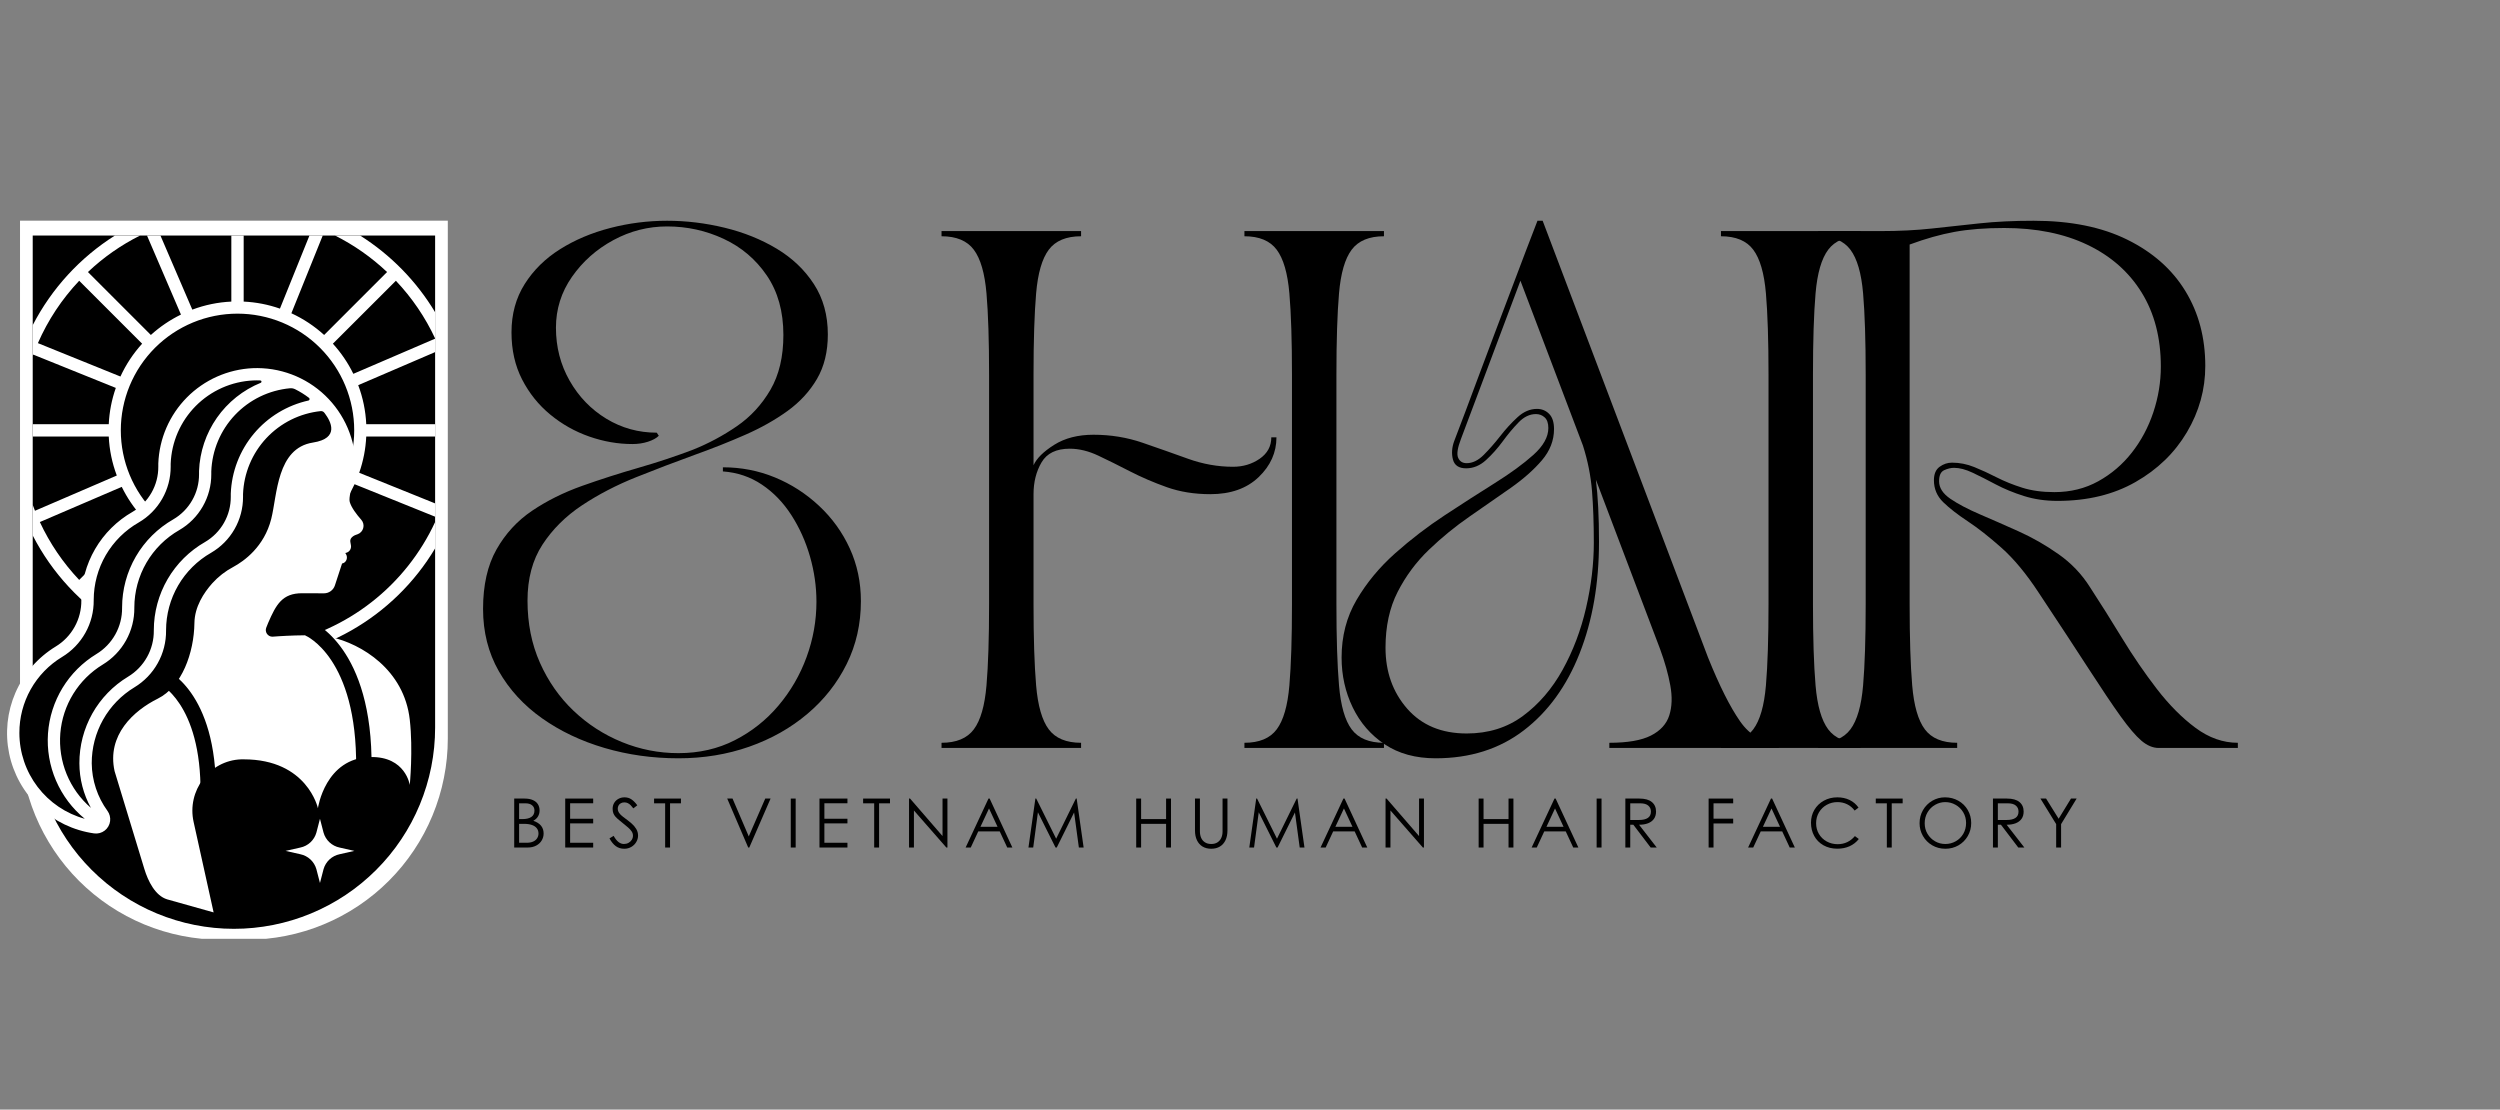 <svg xmlns="http://www.w3.org/2000/svg" xmlns:xlink="http://www.w3.org/1999/xlink" width="1870" zoomAndPan="magnify" viewBox="0 0 1402.5 622.5" height="830" preserveAspectRatio="xMidYMid meet" version="1.0"><rect x="0" y="0" width="1402.5" height="622.5" fill="#808080" stroke="none"/><defs><g/><clipPath id="1f4b8b4456"><path d="M 11 123.707 L 251.754 123.707 L 251.754 526.68 L 11 526.68 Z M 11 123.707 " clip-rule="nonzero"/></clipPath></defs><g clip-path="url(#1f4b8b4456)"><path fill="#ffffff" d="M 11.23 123.801 L 251.219 123.801 L 251.219 414.316 C 251.219 416.164 251.172 418.008 251.082 419.855 C 250.992 421.699 250.855 423.543 250.672 425.379 C 250.492 427.219 250.266 429.051 249.996 430.879 C 249.723 432.703 249.41 434.523 249.047 436.336 C 248.688 438.148 248.285 439.949 247.836 441.742 C 247.387 443.535 246.895 445.312 246.355 447.082 C 245.82 448.848 245.242 450.602 244.617 452.34 C 243.996 454.082 243.332 455.805 242.625 457.508 C 241.918 459.215 241.172 460.906 240.379 462.574 C 239.59 464.246 238.762 465.895 237.891 467.523 C 237.02 469.152 236.109 470.758 235.16 472.344 C 234.211 473.926 233.223 475.488 232.195 477.023 C 231.168 478.559 230.105 480.07 229.004 481.555 C 227.906 483.035 226.77 484.492 225.598 485.922 C 224.426 487.348 223.219 488.746 221.977 490.113 C 220.738 491.484 219.465 492.82 218.156 494.129 C 216.852 495.434 215.516 496.707 214.145 497.949 C 212.777 499.188 211.379 500.395 209.949 501.566 C 208.523 502.738 207.066 503.875 205.582 504.973 C 204.102 506.074 202.59 507.137 201.055 508.164 C 199.52 509.191 197.957 510.18 196.375 511.129 C 194.789 512.078 193.184 512.988 191.555 513.859 C 189.926 514.73 188.273 515.559 186.605 516.348 C 184.934 517.141 183.246 517.887 181.539 518.594 C 179.832 519.301 178.109 519.965 176.371 520.59 C 174.633 521.211 172.879 521.789 171.113 522.324 C 169.344 522.863 167.562 523.355 165.773 523.805 C 163.98 524.254 162.18 524.656 160.367 525.016 C 158.555 525.379 156.734 525.695 154.91 525.965 C 153.082 526.234 151.25 526.461 149.41 526.645 C 147.57 526.824 145.73 526.961 143.887 527.051 C 142.039 527.141 140.195 527.188 138.348 527.188 L 124.105 527.188 C 122.262 527.188 120.414 527.141 118.57 527.051 C 116.723 526.961 114.883 526.824 113.043 526.645 C 111.207 526.461 109.371 526.238 107.547 525.965 C 105.719 525.695 103.898 525.379 102.086 525.02 C 100.273 524.66 98.473 524.254 96.68 523.805 C 94.887 523.355 93.109 522.863 91.34 522.328 C 89.574 521.793 87.82 521.211 86.082 520.59 C 84.34 519.969 82.617 519.305 80.91 518.598 C 79.203 517.891 77.516 517.141 75.848 516.352 C 74.176 515.562 72.527 514.73 70.898 513.863 C 69.27 512.992 67.66 512.082 66.078 511.133 C 64.492 510.18 62.934 509.195 61.395 508.168 C 59.859 507.141 58.352 506.078 56.867 504.977 C 55.383 503.879 53.926 502.742 52.5 501.57 C 51.07 500.398 49.672 499.191 48.305 497.949 C 46.934 496.711 45.598 495.438 44.289 494.129 C 42.984 492.824 41.711 491.488 40.469 490.117 C 39.23 488.75 38.023 487.352 36.852 485.922 C 35.68 484.496 34.543 483.039 33.441 481.555 C 32.344 480.07 31.277 478.562 30.254 477.027 C 29.227 475.488 28.238 473.93 27.289 472.344 C 26.34 470.762 25.43 469.156 24.559 467.523 C 23.688 465.895 22.855 464.246 22.066 462.578 C 21.277 460.906 20.527 459.219 19.82 457.512 C 19.113 455.805 18.449 454.082 17.828 452.344 C 17.203 450.602 16.625 448.852 16.09 447.082 C 15.555 445.316 15.059 443.535 14.613 441.742 C 14.164 439.949 13.758 438.148 13.398 436.336 C 13.039 434.523 12.723 432.707 12.449 430.879 C 12.18 429.051 11.953 427.219 11.773 425.379 C 11.59 423.543 11.457 421.699 11.363 419.855 C 11.273 418.008 11.23 416.164 11.23 414.316 Z M 11.23 123.801 " fill-opacity="1" fill-rule="nonzero"/></g><path fill="#000000" d="M 18.352 132.121 L 244.102 132.121 L 244.102 408.195 C 244.102 410.043 244.055 411.891 243.965 413.734 C 243.875 415.582 243.738 417.422 243.559 419.262 C 243.375 421.102 243.152 422.934 242.879 424.762 C 242.609 426.59 242.293 428.41 241.934 430.219 C 241.57 432.031 241.168 433.836 240.719 435.625 C 240.27 437.418 239.777 439.199 239.238 440.969 C 238.703 442.734 238.125 444.488 237.5 446.227 C 236.879 447.969 236.215 449.691 235.508 451.398 C 234.801 453.105 234.051 454.793 233.262 456.465 C 232.469 458.133 231.641 459.781 230.77 461.414 C 229.898 463.043 228.988 464.648 228.039 466.234 C 227.086 467.816 226.098 469.379 225.074 470.914 C 224.047 472.449 222.98 473.961 221.883 475.445 C 220.781 476.93 219.645 478.383 218.473 479.812 C 217.301 481.238 216.094 482.637 214.852 484.008 C 213.609 485.375 212.336 486.715 211.031 488.02 C 209.723 489.324 208.387 490.598 207.016 491.84 C 205.648 493.082 204.25 494.285 202.82 495.457 C 201.391 496.629 199.938 497.766 198.453 498.867 C 196.969 499.969 195.457 501.031 193.922 502.055 C 192.383 503.082 190.824 504.07 189.238 505.02 C 187.652 505.969 186.047 506.879 184.418 507.75 C 182.789 508.621 181.137 509.449 179.469 510.238 C 177.797 511.031 176.109 511.777 174.402 512.484 C 172.695 513.191 170.969 513.855 169.23 514.477 C 167.492 515.098 165.738 515.68 163.969 516.215 C 162.199 516.75 160.422 517.242 158.629 517.691 C 156.836 518.141 155.035 518.543 153.223 518.902 C 151.41 519.262 149.59 519.578 147.762 519.848 C 145.934 520.121 144.102 520.344 142.262 520.527 C 140.422 520.707 138.582 520.84 136.734 520.934 C 134.891 521.023 133.043 521.066 131.195 521.066 C 129.352 521.066 127.504 521.02 125.66 520.93 C 123.816 520.84 121.973 520.703 120.137 520.52 C 118.297 520.34 116.465 520.113 114.637 519.84 C 112.812 519.57 110.992 519.254 109.18 518.895 C 107.371 518.531 105.566 518.129 103.777 517.68 C 101.984 517.23 100.207 516.738 98.438 516.199 C 96.672 515.664 94.918 515.082 93.18 514.461 C 91.441 513.84 89.719 513.176 88.012 512.469 C 86.305 511.762 84.617 511.012 82.949 510.223 C 81.277 509.43 79.629 508.602 78 507.73 C 76.371 506.859 74.766 505.949 73.18 505 C 71.598 504.051 70.039 503.062 68.504 502.035 C 66.965 501.008 65.457 499.945 63.973 498.844 C 62.492 497.746 61.035 496.609 59.609 495.438 C 58.18 494.266 56.781 493.059 55.414 491.816 C 54.047 490.578 52.707 489.305 51.402 488 C 50.098 486.691 48.824 485.355 47.582 483.984 C 46.344 482.617 45.137 481.219 43.965 479.793 C 42.793 478.363 41.66 476.906 40.559 475.426 C 39.457 473.941 38.395 472.43 37.371 470.895 C 36.344 469.359 35.355 467.801 34.406 466.215 C 33.457 464.633 32.547 463.023 31.676 461.395 C 30.805 459.766 29.977 458.117 29.188 456.449 C 28.398 454.777 27.648 453.09 26.941 451.383 C 26.234 449.676 25.57 447.953 24.949 446.215 C 24.328 444.477 23.746 442.723 23.211 440.957 C 22.676 439.188 22.184 437.41 21.734 435.617 C 21.285 433.824 20.883 432.023 20.52 430.211 C 20.16 428.402 19.844 426.582 19.574 424.754 C 19.305 422.93 19.078 421.098 18.895 419.258 C 18.715 417.418 18.578 415.578 18.488 413.734 C 18.398 411.891 18.352 410.043 18.352 408.195 Z M 18.352 132.121 " fill-opacity="1" fill-rule="nonzero"/><path fill="#ffffff" d="M 133.238 370.594 C 136.02 370.59 138.793 370.5 141.566 370.32 C 144.34 370.137 147.102 369.867 149.859 369.508 C 152.613 369.148 155.355 368.703 158.082 368.168 C 160.809 367.633 163.516 367.008 166.199 366.297 C 168.887 365.586 171.547 364.789 174.184 363.91 C 176.816 363.027 179.422 362.062 181.992 361.012 C 184.566 359.961 187.102 358.828 189.602 357.617 C 192.102 356.402 194.559 355.109 196.977 353.738 C 199.391 352.363 201.762 350.918 204.082 349.391 C 206.406 347.867 208.676 346.27 210.898 344.598 C 213.117 342.926 215.281 341.184 217.387 339.371 C 219.496 337.562 221.543 335.684 223.527 333.742 C 225.512 331.801 227.434 329.793 229.293 327.727 C 231.148 325.66 232.938 323.535 234.656 321.352 C 236.379 319.172 238.023 316.934 239.602 314.645 C 241.176 312.359 242.676 310.02 244.102 307.637 L 244.102 292.852 C 243.09 295.039 242.012 297.195 240.871 299.32 C 239.73 301.445 238.527 303.535 237.262 305.586 C 235.996 307.641 234.672 309.652 233.289 311.629 C 231.906 313.605 230.465 315.535 228.965 317.426 C 227.469 319.316 225.914 321.16 224.309 322.957 C 222.699 324.754 221.039 326.5 219.328 328.199 C 217.617 329.898 215.855 331.547 214.047 333.141 C 212.238 334.738 210.387 336.277 208.484 337.762 C 206.586 339.246 204.645 340.676 202.66 342.043 C 200.676 343.414 198.652 344.723 196.59 345.973 C 194.527 347.223 192.43 348.414 190.297 349.539 C 188.164 350.664 186 351.727 183.805 352.723 C 181.609 353.723 179.387 354.652 177.137 355.52 C 174.883 356.387 172.609 357.184 170.312 357.914 C 168.016 358.645 165.695 359.309 163.359 359.902 C 161.023 360.496 158.668 361.02 156.301 361.477 C 153.934 361.93 151.555 362.312 149.16 362.625 C 146.77 362.941 144.371 363.184 141.969 363.355 C 139.562 363.527 137.152 363.625 134.742 363.656 C 132.332 363.684 129.922 363.641 127.512 363.527 C 125.102 363.414 122.699 363.227 120.301 362.973 C 117.902 362.715 115.516 362.387 113.137 361.988 C 110.758 361.59 108.395 361.125 106.043 360.586 C 103.691 360.047 101.359 359.441 99.047 358.766 C 96.73 358.09 94.438 357.344 92.168 356.531 C 89.895 355.719 87.652 354.844 85.434 353.898 C 83.215 352.953 81.027 351.941 78.867 350.867 C 76.707 349.793 74.582 348.656 72.492 347.453 C 70.398 346.254 68.348 344.992 66.328 343.672 C 64.312 342.348 62.336 340.969 60.402 339.527 C 58.469 338.09 56.578 336.594 54.73 335.043 C 52.883 333.492 51.086 331.887 49.332 330.23 L 84.645 294.918 C 85.688 295.871 86.762 296.793 87.863 297.68 C 88.961 298.57 90.086 299.426 91.234 300.246 C 92.387 301.07 93.559 301.859 94.754 302.613 C 95.953 303.363 97.168 304.082 98.406 304.766 C 99.648 305.449 100.902 306.094 102.18 306.703 C 103.457 307.309 104.75 307.879 106.059 308.414 C 107.371 308.945 108.695 309.438 110.031 309.895 C 111.371 310.348 112.723 310.762 114.086 311.137 C 115.449 311.516 116.824 311.848 118.207 312.145 C 119.59 312.438 120.98 312.691 122.375 312.906 C 123.773 313.117 125.176 313.289 126.586 313.422 C 127.992 313.551 129.402 313.641 130.816 313.688 C 132.23 313.738 133.645 313.742 135.059 313.707 C 136.469 313.672 137.883 313.598 139.289 313.477 C 140.699 313.359 142.105 313.199 143.504 313 C 144.902 312.801 146.297 312.559 147.684 312.277 C 149.066 311.992 150.441 311.672 151.809 311.309 C 153.176 310.945 154.531 310.543 155.875 310.102 C 157.219 309.656 158.547 309.176 159.859 308.656 C 161.176 308.133 162.473 307.574 163.754 306.98 C 165.035 306.383 166.301 305.746 167.543 305.078 C 168.789 304.406 170.012 303.699 171.215 302.957 C 172.418 302.215 173.598 301.434 174.758 300.625 C 175.914 299.812 177.047 298.965 178.156 298.086 C 179.262 297.207 180.344 296.297 181.398 295.355 C 182.453 294.414 183.477 293.441 184.477 292.438 C 185.473 291.438 186.438 290.406 187.375 289.348 C 188.312 288.285 189.219 287.199 190.09 286.09 C 190.965 284.977 191.805 283.84 192.609 282.676 C 193.414 281.516 194.188 280.332 194.922 279.125 C 195.66 277.918 196.359 276.691 197.023 275.441 C 197.688 274.195 198.316 272.926 198.906 271.641 L 244.102 289.871 L 244.102 282.41 L 201.512 265.227 C 203.816 258.641 205.137 251.859 205.469 244.887 L 244.102 244.887 L 244.102 237.961 L 205.469 237.961 C 205.113 230.426 203.609 223.129 200.957 216.07 L 244.102 197.527 L 244.102 189.988 L 198.223 209.715 C 195.199 203.539 191.371 197.906 186.746 192.816 L 222.09 157.508 C 231.191 167.133 238.543 177.949 244.145 189.953 L 244.145 175.238 C 238.902 166.5 232.719 158.488 225.598 151.203 C 218.473 143.918 210.605 137.559 201.988 132.121 L 187.914 132.121 C 198.66 137.52 208.406 144.348 217.145 152.609 L 181.844 187.918 C 176.34 182.914 170.211 178.855 163.461 175.738 L 181.066 132.109 L 173.613 132.109 L 157.043 173.141 C 150.457 170.836 143.676 169.52 136.703 169.188 L 136.703 132.121 L 129.777 132.121 L 129.777 169.195 C 122.242 169.551 114.945 171.051 107.887 173.703 L 90.012 132.152 L 82.469 132.152 L 101.516 176.477 C 95.348 179.492 89.723 183.309 84.633 187.918 L 49.324 152.609 C 58.078 144.344 67.832 137.516 78.594 132.121 L 64.492 132.121 C 59.617 135.195 54.969 138.582 50.543 142.277 C 46.121 145.973 41.961 149.941 38.062 154.191 C 34.168 158.438 30.57 162.926 27.27 167.652 C 23.969 172.379 21 177.301 18.352 182.422 L 18.352 199.664 C 18.438 199.414 18.527 199.164 18.621 198.922 L 64.969 217.617 C 62.66 224.207 61.344 230.988 61.012 237.961 L 18.352 237.961 L 18.352 244.887 L 61.012 244.887 C 61.367 252.418 62.871 259.711 65.52 266.77 L 19.617 286.539 C 19.176 285.441 18.75 284.332 18.352 283.215 L 18.352 300.391 C 19.703 303.016 21.141 305.59 22.664 308.117 C 24.191 310.645 25.801 313.117 27.492 315.531 C 29.188 317.949 30.965 320.305 32.82 322.598 C 34.676 324.895 36.609 327.121 38.617 329.285 C 40.625 331.449 42.703 333.539 44.855 335.559 C 47.008 337.578 49.227 339.523 51.512 341.391 C 53.797 343.262 56.141 345.047 58.551 346.754 C 60.957 348.461 63.418 350.086 65.938 351.625 C 68.457 353.164 71.023 354.613 73.641 355.977 C 76.262 357.34 78.922 358.613 81.625 359.793 C 84.332 360.973 87.074 362.062 89.852 363.055 C 92.633 364.047 95.441 364.945 98.281 365.746 C 101.121 366.547 103.988 367.246 106.875 367.852 C 109.766 368.457 112.672 368.961 115.594 369.367 C 118.52 369.773 121.453 370.078 124.395 370.281 C 127.34 370.488 130.289 370.59 133.238 370.594 Z M 133.238 175.957 C 134.312 175.957 135.383 175.98 136.453 176.035 C 137.523 176.086 138.59 176.164 139.656 176.27 C 140.723 176.375 141.785 176.508 142.848 176.664 C 143.906 176.82 144.961 177.004 146.012 177.215 C 147.062 177.422 148.109 177.656 149.148 177.918 C 150.188 178.176 151.219 178.465 152.242 178.773 C 153.27 179.086 154.285 179.422 155.297 179.781 C 156.305 180.145 157.305 180.527 158.293 180.938 C 159.281 181.348 160.262 181.781 161.23 182.242 C 162.199 182.699 163.156 183.18 164.102 183.688 C 165.047 184.191 165.977 184.719 166.898 185.27 C 167.816 185.82 168.723 186.395 169.613 186.988 C 170.504 187.582 171.379 188.199 172.238 188.84 C 173.098 189.477 173.945 190.137 174.773 190.816 C 175.602 191.496 176.41 192.195 177.207 192.914 C 178 193.633 178.773 194.371 179.531 195.129 C 180.289 195.887 181.027 196.664 181.75 197.457 C 182.469 198.25 183.168 199.062 183.848 199.891 C 184.527 200.719 185.188 201.562 185.824 202.426 C 186.461 203.285 187.078 204.16 187.676 205.051 C 188.27 205.941 188.844 206.848 189.395 207.766 C 189.945 208.684 190.473 209.617 190.977 210.562 C 191.48 211.508 191.965 212.465 192.422 213.434 C 192.879 214.402 193.312 215.379 193.723 216.371 C 194.133 217.359 194.52 218.359 194.879 219.367 C 195.242 220.375 195.578 221.395 195.887 222.418 C 196.199 223.445 196.484 224.477 196.746 225.516 C 197.008 226.555 197.242 227.602 197.449 228.652 C 197.66 229.703 197.844 230.758 198 231.816 C 198.156 232.875 198.289 233.941 198.391 235.008 C 198.496 236.074 198.578 237.141 198.629 238.211 C 198.68 239.281 198.707 240.352 198.707 241.422 C 198.707 242.496 198.68 243.566 198.629 244.637 C 198.578 245.707 198.496 246.773 198.391 247.84 C 198.289 248.906 198.156 249.969 198 251.027 C 197.844 252.09 197.66 253.145 197.449 254.195 C 197.242 255.246 197.008 256.293 196.746 257.332 C 196.484 258.371 196.199 259.402 195.887 260.426 C 195.578 261.453 195.242 262.469 194.879 263.48 C 194.52 264.488 194.133 265.488 193.723 266.477 C 193.312 267.465 192.879 268.445 192.422 269.414 C 191.965 270.383 191.48 271.34 190.977 272.285 C 190.473 273.23 189.945 274.16 189.395 275.082 C 188.844 276 188.27 276.902 187.676 277.797 C 187.078 278.688 186.461 279.562 185.824 280.422 C 185.188 281.281 184.527 282.129 183.848 282.957 C 183.168 283.785 182.469 284.594 181.75 285.391 C 181.027 286.184 180.289 286.957 179.531 287.715 C 178.773 288.473 178 289.211 177.207 289.934 C 176.41 290.652 175.602 291.352 174.773 292.031 C 173.945 292.711 173.098 293.371 172.238 294.008 C 171.379 294.645 170.504 295.262 169.613 295.859 C 168.723 296.453 167.816 297.027 166.898 297.578 C 165.977 298.129 165.047 298.656 164.102 299.16 C 163.156 299.664 162.199 300.148 161.23 300.605 C 160.262 301.062 159.281 301.496 158.293 301.906 C 157.305 302.316 156.305 302.703 155.297 303.062 C 154.285 303.426 153.27 303.762 152.242 304.07 C 151.219 304.383 150.188 304.668 149.148 304.93 C 148.109 305.188 147.062 305.426 146.012 305.633 C 144.961 305.844 143.906 306.023 142.848 306.184 C 141.785 306.34 140.723 306.473 139.656 306.574 C 138.59 306.68 137.523 306.758 136.453 306.812 C 135.383 306.863 134.312 306.891 133.238 306.891 C 132.168 306.891 131.098 306.863 130.027 306.812 C 128.957 306.758 127.891 306.68 126.824 306.574 C 125.758 306.473 124.695 306.34 123.633 306.184 C 122.574 306.023 121.52 305.844 120.469 305.633 C 119.418 305.426 118.371 305.188 117.332 304.93 C 116.293 304.668 115.262 304.383 114.234 304.07 C 113.211 303.762 112.191 303.426 111.184 303.062 C 110.176 302.703 109.176 302.316 108.188 301.906 C 107.195 301.496 106.219 301.062 105.25 300.605 C 104.281 300.148 103.324 299.664 102.379 299.16 C 101.434 298.656 100.5 298.129 99.582 297.578 C 98.664 297.027 97.758 296.453 96.867 295.859 C 95.977 295.262 95.102 294.645 94.242 294.008 C 93.379 293.371 92.535 292.711 91.707 292.031 C 90.879 291.352 90.066 290.652 89.273 289.934 C 88.48 289.211 87.703 288.473 86.945 287.715 C 86.188 286.957 85.449 286.184 84.73 285.391 C 84.012 284.594 83.312 283.785 82.633 282.957 C 81.953 282.129 81.293 281.281 80.656 280.422 C 80.016 279.562 79.402 278.688 78.805 277.797 C 78.211 276.902 77.637 276 77.086 275.082 C 76.535 274.16 76.008 273.23 75.504 272.285 C 74.996 271.34 74.516 270.383 74.059 269.414 C 73.598 268.445 73.164 267.465 72.754 266.477 C 72.344 265.488 71.961 264.488 71.598 263.48 C 71.238 262.469 70.902 261.453 70.59 260.426 C 70.281 259.402 69.996 258.371 69.734 257.332 C 69.473 256.293 69.238 255.246 69.031 254.195 C 68.82 253.145 68.637 252.09 68.48 251.031 C 68.324 249.969 68.191 248.906 68.086 247.84 C 67.98 246.773 67.902 245.707 67.852 244.637 C 67.797 243.566 67.773 242.496 67.773 241.422 C 67.773 240.352 67.797 239.281 67.852 238.211 C 67.902 237.141 67.98 236.074 68.086 235.008 C 68.191 233.941 68.324 232.875 68.48 231.816 C 68.637 230.758 68.82 229.703 69.031 228.652 C 69.238 227.602 69.473 226.555 69.734 225.516 C 69.996 224.477 70.281 223.445 70.59 222.418 C 70.902 221.395 71.238 220.375 71.598 219.367 C 71.961 218.359 72.344 217.359 72.754 216.371 C 73.164 215.379 73.598 214.402 74.059 213.434 C 74.516 212.465 74.996 211.508 75.504 210.562 C 76.008 209.617 76.535 208.684 77.086 207.766 C 77.637 206.848 78.211 205.941 78.805 205.051 C 79.402 204.16 80.016 203.285 80.656 202.426 C 81.293 201.562 81.953 200.719 82.633 199.891 C 83.312 199.062 84.012 198.25 84.73 197.457 C 85.449 196.664 86.188 195.887 86.945 195.129 C 87.703 194.371 88.48 193.633 89.273 192.914 C 90.066 192.195 90.879 191.496 91.707 190.816 C 92.535 190.137 93.379 189.477 94.242 188.84 C 95.102 188.199 95.977 187.582 96.867 186.988 C 97.758 186.395 98.664 185.82 99.582 185.27 C 100.5 184.719 101.434 184.191 102.379 183.688 C 103.324 183.18 104.281 182.699 105.25 182.242 C 106.219 181.781 107.195 181.348 108.188 180.938 C 109.176 180.527 110.176 180.145 111.184 179.781 C 112.191 179.422 113.211 179.086 114.234 178.773 C 115.262 178.465 116.293 178.176 117.332 177.918 C 118.371 177.656 119.418 177.422 120.469 177.215 C 121.52 177.004 122.574 176.82 123.633 176.664 C 124.695 176.508 125.758 176.375 126.824 176.27 C 127.891 176.164 128.957 176.086 130.027 176.035 C 131.098 175.98 132.168 175.957 133.238 175.957 Z M 21.262 192.496 C 26.961 179.496 34.684 167.832 44.426 157.508 L 79.734 192.816 C 74.734 198.332 70.676 204.469 67.562 211.23 Z M 68.301 273.133 C 71.316 279.293 75.129 284.918 79.734 290.004 L 44.426 325.336 C 35.32 315.703 27.965 304.879 22.359 292.867 Z M 68.301 273.133 " fill-opacity="1" fill-rule="nonzero"/><path fill="#000000" d="M 196.121 261.824 C 196.082 260.168 195.965 258.516 195.77 256.871 C 195.574 255.223 195.297 253.59 194.945 251.969 C 194.594 250.348 194.164 248.75 193.66 247.168 C 193.152 245.59 192.574 244.039 191.918 242.516 C 191.266 240.992 190.539 239.504 189.742 238.047 C 188.945 236.594 188.082 235.18 187.148 233.809 C 186.215 232.438 185.219 231.113 184.16 229.84 C 183.102 228.562 181.984 227.34 180.809 226.172 C 179.633 225 178.402 223.891 177.121 222.84 C 175.84 221.789 174.508 220.801 173.133 219.879 C 171.754 218.953 170.336 218.098 168.879 217.309 C 167.418 216.523 165.926 215.805 164.398 215.16 C 162.871 214.516 161.316 213.945 159.734 213.449 C 158.148 212.953 156.547 212.531 154.926 212.191 C 153.305 211.848 151.668 211.582 150.02 211.398 C 148.371 211.211 146.719 211.105 145.062 211.078 C 143.402 211.051 141.746 211.102 140.094 211.23 C 138.441 211.363 136.797 211.574 135.164 211.859 C 133.531 212.148 131.918 212.516 130.32 212.957 C 128.723 213.402 127.148 213.918 125.598 214.512 C 124.051 215.105 122.535 215.773 121.051 216.512 C 119.566 217.25 118.121 218.059 116.711 218.938 C 115.305 219.812 113.945 220.758 112.625 221.766 C 111.309 222.773 110.043 223.84 108.828 224.969 C 107.617 226.098 106.457 227.285 105.355 228.523 C 104.254 229.766 103.215 231.055 102.238 232.395 C 101.262 233.734 100.352 235.117 99.504 236.543 C 98.66 237.969 97.887 239.434 97.18 240.934 C 96.477 242.438 95.844 243.969 95.285 245.527 C 94.727 247.09 94.246 248.676 93.84 250.281 C 93.434 251.891 93.105 253.512 92.855 255.152 C 92.602 256.793 92.43 258.438 92.34 260.094 C 92.34 260.656 92.34 261.219 92.34 261.773 C 92.352 263.203 92.266 264.625 92.09 266.043 C 91.914 267.461 91.645 268.859 91.285 270.242 C 90.926 271.621 90.473 272.973 89.934 274.297 C 89.395 275.617 88.773 276.898 88.062 278.141 C 87.355 279.379 86.57 280.57 85.703 281.707 C 84.84 282.844 83.902 283.918 82.898 284.93 C 81.891 285.941 80.824 286.887 79.691 287.758 C 78.562 288.629 77.379 289.426 76.141 290.141 C 74.102 291.301 72.148 292.59 70.277 294.008 C 68.406 295.426 66.637 296.961 64.973 298.613 C 63.305 300.266 61.75 302.02 60.316 303.875 C 58.879 305.734 57.57 307.676 56.391 309.703 C 55.211 311.734 54.172 313.832 53.27 316 C 52.363 318.164 51.609 320.379 50.996 322.648 C 50.387 324.914 49.93 327.211 49.621 329.535 C 49.312 331.863 49.16 334.199 49.16 336.547 L 49.16 336.746 C 49.172 338.188 49.09 339.625 48.914 341.059 C 48.738 342.488 48.473 343.902 48.113 345.301 C 47.758 346.699 47.312 348.066 46.777 349.406 C 46.242 350.746 45.625 352.043 44.926 353.305 C 44.223 354.566 43.441 355.773 42.586 356.934 C 41.727 358.094 40.797 359.191 39.797 360.23 C 38.801 361.27 37.738 362.242 36.613 363.145 C 35.488 364.047 34.309 364.875 33.078 365.625 C 31.844 366.375 30.645 367.172 29.477 368.023 C 28.309 368.871 27.176 369.762 26.078 370.703 C 24.984 371.641 23.93 372.625 22.914 373.648 C 21.898 374.676 20.926 375.738 19.996 376.844 C 19.066 377.949 18.18 379.09 17.344 380.266 C 16.508 381.441 15.719 382.648 14.98 383.887 C 14.242 385.125 13.555 386.395 12.918 387.691 C 12.281 388.984 11.695 390.305 11.168 391.648 C 10.637 392.988 10.164 394.352 9.746 395.734 C 9.328 397.113 8.965 398.512 8.66 399.922 C 8.352 401.332 8.105 402.754 7.914 404.184 C 7.723 405.613 7.594 407.051 7.52 408.492 C 7.445 409.934 7.43 411.375 7.473 412.816 C 7.516 414.262 7.617 415.699 7.777 417.133 C 7.938 418.566 8.152 419.992 8.43 421.41 C 8.703 422.828 9.035 424.23 9.426 425.621 C 9.816 427.012 10.258 428.383 10.762 429.734 C 11.262 431.09 11.816 432.422 12.422 433.73 C 13.031 435.039 13.691 436.32 14.406 437.578 C 15.117 438.832 15.879 440.055 16.691 441.25 C 17.504 442.441 18.363 443.602 19.266 444.727 C 20.172 445.848 21.121 446.934 22.117 447.98 C 23.109 449.027 24.145 450.031 25.219 450.996 C 26.297 451.957 27.406 452.875 28.559 453.75 C 29.707 454.621 30.891 455.445 32.105 456.223 C 33.324 457 34.57 457.727 35.844 458.402 C 37.121 459.078 38.422 459.699 39.746 460.27 C 41.074 460.84 42.422 461.355 43.789 461.816 C 45.156 462.277 46.539 462.68 47.941 463.031 C 49.34 463.379 50.754 463.668 52.18 463.902 C 53.602 464.137 55.035 464.312 56.473 464.43 C 57.91 464.551 59.352 464.609 60.793 464.609 " fill-opacity="1" fill-rule="nonzero"/><path fill="#000000" d="M 164.738 214.207 C 163.129 214.285 161.523 214.434 159.922 214.66 C 158.324 214.883 156.738 215.184 155.168 215.555 C 153.598 215.93 152.047 216.375 150.516 216.891 C 148.988 217.406 147.484 217.992 146.008 218.648 C 144.535 219.305 143.094 220.031 141.684 220.82 C 140.277 221.609 138.91 222.465 137.582 223.383 C 136.254 224.301 134.969 225.277 133.73 226.312 C 132.492 227.352 131.309 228.445 130.172 229.59 C 129.035 230.738 127.953 231.938 126.93 233.184 C 125.906 234.43 124.941 235.723 124.035 237.062 C 123.133 238.398 122.293 239.777 121.516 241.191 C 120.738 242.605 120.027 244.055 119.387 245.535 C 118.746 247.02 118.172 248.527 117.672 250.062 C 117.172 251.598 116.742 253.152 116.383 254.727 C 116.027 256.301 115.742 257.887 115.535 259.488 C 115.324 261.09 115.191 262.695 115.129 264.309 C 115.129 264.875 115.129 265.438 115.129 265.988 C 115.141 267.418 115.055 268.84 114.879 270.258 C 114.699 271.672 114.43 273.07 114.066 274.453 C 113.703 275.836 113.25 277.184 112.711 278.508 C 112.168 279.828 111.543 281.109 110.836 282.348 C 110.125 283.586 109.336 284.773 108.473 285.91 C 107.605 287.043 106.668 288.117 105.66 289.129 C 104.652 290.141 103.582 291.082 102.453 291.953 C 101.32 292.824 100.137 293.617 98.898 294.332 C 96.859 295.492 94.906 296.781 93.035 298.199 C 91.164 299.617 89.398 301.152 87.73 302.805 C 86.062 304.457 84.512 306.211 83.074 308.066 C 81.641 309.922 80.332 311.867 79.152 313.895 C 77.973 315.926 76.934 318.023 76.031 320.188 C 75.129 322.355 74.371 324.57 73.762 326.836 C 73.152 329.105 72.691 331.398 72.387 333.727 C 72.078 336.055 71.926 338.391 71.926 340.738 L 71.926 340.973 C 71.938 342.414 71.852 343.852 71.676 345.281 C 71.5 346.715 71.234 348.129 70.875 349.523 C 70.52 350.922 70.074 352.289 69.539 353.629 C 69.004 354.969 68.387 356.27 67.684 357.527 C 66.98 358.789 66.199 360 65.344 361.156 C 64.484 362.316 63.555 363.418 62.555 364.457 C 61.559 365.496 60.496 366.465 59.371 367.367 C 58.246 368.27 57.066 369.098 55.836 369.848 C 54.602 370.598 53.398 371.398 52.227 372.242 C 51.059 373.09 49.922 373.984 48.824 374.926 C 47.727 375.863 46.668 376.848 45.652 377.871 C 44.633 378.898 43.66 379.961 42.727 381.066 C 41.797 382.172 40.91 383.312 40.074 384.488 C 39.234 385.664 38.445 386.871 37.703 388.113 C 36.961 389.352 36.273 390.621 35.637 391.918 C 34.996 393.215 34.414 394.535 33.883 395.879 C 33.352 397.223 32.879 398.586 32.457 399.969 C 32.039 401.352 31.676 402.746 31.367 404.16 C 31.062 405.57 30.812 406.992 30.621 408.426 C 30.434 409.855 30.301 411.293 30.227 412.738 C 30.152 414.18 30.137 415.625 30.18 417.066 C 30.223 418.512 30.324 419.953 30.484 421.387 C 30.645 422.824 30.859 424.25 31.137 425.668 C 31.414 427.086 31.746 428.492 32.137 429.883 C 32.527 431.273 32.973 432.648 33.473 434 C 33.973 435.355 34.531 436.688 35.141 438 C 35.75 439.309 36.41 440.594 37.125 441.848 C 37.84 443.105 38.602 444.328 39.414 445.523 C 40.23 446.719 41.09 447.875 41.996 449 C 42.906 450.125 43.855 451.211 44.852 452.258 C 45.848 453.305 46.883 454.309 47.961 455.273 C 49.039 456.234 50.152 457.152 51.305 458.023 C 52.457 458.898 53.641 459.723 54.859 460.496 C 56.078 461.273 57.328 462 58.605 462.672 C 59.883 463.348 61.184 463.969 62.512 464.539 C 63.84 465.109 65.188 465.621 66.559 466.082 C 67.93 466.539 69.316 466.945 70.719 467.289 C 72.121 467.637 73.535 467.926 74.961 468.16 C 76.387 468.391 77.82 468.566 79.258 468.68 C 80.699 468.797 82.141 468.852 83.586 468.852 " fill-opacity="1" fill-rule="nonzero"/><path fill="#000000" d="M 182.52 226.922 C 180.91 227 179.305 227.152 177.707 227.379 C 176.105 227.605 174.523 227.906 172.953 228.277 C 171.383 228.652 169.832 229.098 168.305 229.613 C 166.777 230.133 165.273 230.719 163.801 231.375 C 162.328 232.031 160.887 232.754 159.48 233.547 C 158.07 234.336 156.703 235.191 155.375 236.109 C 154.051 237.027 152.766 238.004 151.531 239.039 C 150.293 240.078 149.105 241.168 147.973 242.316 C 146.836 243.461 145.758 244.66 144.73 245.906 C 143.707 247.156 142.742 248.445 141.84 249.785 C 140.934 251.121 140.094 252.496 139.32 253.91 C 138.543 255.324 137.832 256.773 137.191 258.254 C 136.551 259.734 135.977 261.242 135.477 262.777 C 134.973 264.309 134.543 265.863 134.188 267.438 C 133.828 269.012 133.543 270.598 133.336 272.199 C 133.125 273.797 132.988 275.406 132.93 277.02 C 132.93 277.594 132.93 278.172 132.93 278.75 C 132.938 280.176 132.855 281.602 132.68 283.016 C 132.504 284.434 132.234 285.832 131.871 287.215 C 131.512 288.598 131.062 289.949 130.523 291.27 C 129.984 292.594 129.359 293.875 128.652 295.113 C 127.941 296.355 127.156 297.543 126.293 298.68 C 125.426 299.816 124.492 300.891 123.484 301.902 C 122.48 302.918 121.41 303.859 120.281 304.734 C 119.148 305.605 117.969 306.398 116.73 307.117 C 114.691 308.277 112.734 309.566 110.867 310.984 C 108.996 312.402 107.227 313.938 105.559 315.59 C 103.891 317.238 102.34 318.992 100.902 320.852 C 99.469 322.707 98.16 324.648 96.98 326.68 C 95.801 328.707 94.758 330.805 93.855 332.973 C 92.953 335.137 92.195 337.355 91.586 339.621 C 90.977 341.887 90.516 344.184 90.211 346.512 C 89.902 348.84 89.75 351.176 89.75 353.523 L 89.75 353.758 C 89.758 355.199 89.676 356.637 89.496 358.07 C 89.32 359.5 89.051 360.914 88.691 362.312 C 88.332 363.711 87.883 365.078 87.348 366.418 C 86.812 367.758 86.191 369.059 85.488 370.316 C 84.781 371.578 84 372.785 83.141 373.945 C 82.281 375.102 81.352 376.203 80.348 377.242 C 79.348 378.277 78.281 379.25 77.156 380.148 C 76.027 381.051 74.848 381.875 73.613 382.625 C 71.668 383.809 69.801 385.113 68.023 386.539 C 66.242 387.961 64.559 389.496 62.973 391.133 C 61.391 392.773 59.918 394.508 58.555 396.336 C 57.191 398.168 55.953 400.074 54.836 402.062 C 53.719 404.051 52.734 406.102 51.879 408.215 C 51.027 410.328 50.312 412.488 49.734 414.695 C 49.156 416.902 48.727 419.137 48.434 421.398 C 48.145 423.66 48 425.93 48 428.211 C 48 457.691 75.363 481.594 104.848 481.594 " fill-opacity="1" fill-rule="nonzero"/><path fill="#ffffff" d="M 108.621 461.129 C 104.742 443.703 117.434 426.633 135.273 425.992 C 135.758 425.992 136.242 425.992 136.738 425.992 C 172.445 425.992 178.355 453.41 178.355 453.41 C 178.355 453.41 182.383 425.086 207.934 424.695 C 227.566 424.367 229.879 440.363 229.879 440.363 C 229.879 440.363 231.809 420.758 229.879 403.703 C 226.719 375.699 202.793 361.168 185.594 357.402 C 175.949 355.289 152.836 357.184 152.836 357.184 C 152.535 357.184 152.234 357.148 151.938 357.078 C 151.645 357.004 151.363 356.898 151.094 356.758 C 150.824 356.613 150.578 356.441 150.352 356.238 C 150.125 356.039 149.926 355.812 149.754 355.559 C 149.582 355.309 149.445 355.039 149.34 354.754 C 149.234 354.469 149.164 354.176 149.133 353.875 C 149.102 353.57 149.105 353.27 149.145 352.969 C 149.188 352.668 149.262 352.375 149.375 352.094 L 150.414 349.496 C 154.871 339.195 158.324 332.766 169.543 332.809 L 181.742 332.852 C 182.422 332.852 183.086 332.75 183.73 332.543 C 184.379 332.332 184.98 332.031 185.531 331.633 C 186.082 331.234 186.559 330.762 186.957 330.211 C 187.359 329.664 187.668 329.066 187.879 328.418 L 191.902 316.109 L 191.98 316.109 C 192.789 315.938 193.438 315.523 193.93 314.863 C 194.164 314.535 194.34 314.18 194.457 313.793 C 194.574 313.41 194.625 313.016 194.609 312.613 C 194.598 312.211 194.516 311.82 194.375 311.445 C 194.23 311.066 194.031 310.723 193.773 310.414 L 193.844 310.207 C 194.324 310.129 194.773 309.961 195.191 309.703 C 195.609 309.449 195.957 309.121 196.242 308.723 C 196.527 308.324 196.727 307.887 196.836 307.41 C 196.949 306.934 196.961 306.457 196.883 305.973 L 196.543 304.008 C 196.465 303.586 196.484 303.164 196.598 302.75 C 196.715 302.336 196.914 301.969 197.203 301.645 C 197.848 300.934 198.625 300.418 199.531 300.098 L 200.578 299.723 C 200.965 299.586 201.332 299.402 201.676 299.176 C 202.02 298.949 202.332 298.684 202.613 298.379 C 202.891 298.074 203.129 297.742 203.328 297.379 C 203.523 297.02 203.676 296.637 203.781 296.238 C 203.887 295.84 203.941 295.434 203.949 295.023 C 203.953 294.609 203.91 294.203 203.816 293.801 C 203.723 293.398 203.582 293.016 203.395 292.648 C 203.207 292.281 202.977 291.941 202.707 291.629 C 199.988 288.559 197.082 284.703 196.199 281.57 C 195.523 279.141 197.355 273.781 198.238 266.977 C 198.457 265.621 198.812 264.305 199.312 263.031 C 199.445 262.652 199.512 262.266 199.512 261.871 C 199.512 260.004 199.418 258.148 199.23 256.293 C 199.039 254.438 198.758 252.598 198.383 250.773 C 198.012 248.949 197.547 247.145 196.988 245.367 C 196.434 243.59 195.789 241.844 195.059 240.129 C 194.324 238.414 193.508 236.742 192.605 235.109 C 191.707 233.48 190.727 231.898 189.664 230.363 C 188.605 228.832 187.469 227.359 186.258 225.941 C 185.051 224.523 183.773 223.168 182.426 221.879 C 181.078 220.59 179.672 219.375 178.203 218.227 C 176.734 217.078 175.211 216.012 173.633 215.016 C 172.059 214.023 170.434 213.113 168.766 212.285 C 167.098 211.453 165.391 210.711 163.645 210.055 C 161.902 209.398 160.129 208.828 158.328 208.352 C 156.527 207.871 154.707 207.484 152.867 207.191 C 151.027 206.898 149.176 206.695 147.316 206.59 C 145.453 206.48 143.594 206.465 141.73 206.547 C 140.012 206.629 138.297 206.789 136.594 207.027 C 134.887 207.27 133.195 207.586 131.52 207.984 C 129.844 208.383 128.188 208.855 126.559 209.406 C 124.926 209.961 123.324 210.586 121.75 211.285 C 120.176 211.984 118.637 212.758 117.137 213.602 C 115.633 214.445 114.172 215.355 112.758 216.336 C 111.34 217.312 109.969 218.355 108.648 219.461 C 107.328 220.57 106.062 221.734 104.852 222.957 C 103.641 224.184 102.488 225.461 101.395 226.793 C 100.301 228.121 99.27 229.5 98.305 230.93 C 97.34 232.355 96.445 233.824 95.617 235.336 C 94.789 236.844 94.031 238.391 93.348 239.969 C 92.664 241.551 92.051 243.16 91.516 244.797 C 90.98 246.434 90.523 248.094 90.145 249.773 C 89.762 251.453 89.461 253.148 89.238 254.855 C 89.016 256.562 88.871 258.277 88.809 260 C 88.809 260.598 88.809 261.195 88.809 261.793 C 88.816 263.066 88.738 264.336 88.582 265.602 C 88.422 266.867 88.18 268.117 87.859 269.352 C 87.535 270.586 87.133 271.793 86.652 272.977 C 86.172 274.156 85.617 275.301 84.984 276.41 C 84.352 277.52 83.652 278.582 82.883 279.598 C 82.109 280.613 81.277 281.574 80.379 282.484 C 79.484 283.391 78.531 284.234 77.523 285.016 C 76.516 285.797 75.461 286.512 74.359 287.156 C 72.191 288.395 70.109 289.77 68.121 291.281 C 66.133 292.793 64.254 294.43 62.48 296.191 C 60.707 297.949 59.055 299.816 57.527 301.793 C 56 303.77 54.609 305.84 53.355 308 C 52.098 310.16 50.988 312.391 50.027 314.695 C 49.066 317 48.258 319.359 47.605 321.773 C 46.953 324.184 46.461 326.629 46.129 329.102 C 45.801 331.578 45.633 334.066 45.629 336.566 L 45.629 336.746 C 45.645 338.043 45.578 339.336 45.426 340.621 C 45.273 341.91 45.043 343.184 44.723 344.441 C 44.406 345.699 44.012 346.93 43.535 348.137 C 43.059 349.34 42.504 350.512 41.875 351.645 C 41.246 352.777 40.547 353.867 39.777 354.91 C 39.008 355.953 38.172 356.941 37.273 357.875 C 36.375 358.809 35.418 359.684 34.406 360.492 C 33.395 361.301 32.332 362.043 31.227 362.715 C 29.984 363.473 28.773 364.273 27.594 365.125 C 26.414 365.973 25.27 366.867 24.156 367.805 C 23.047 368.738 21.973 369.719 20.938 370.738 C 19.898 371.758 18.902 372.812 17.949 373.91 C 16.992 375.004 16.082 376.137 15.215 377.301 C 14.344 378.469 13.523 379.664 12.746 380.895 C 11.969 382.121 11.242 383.379 10.562 384.664 C 9.883 385.949 9.25 387.258 8.672 388.59 C 8.094 389.922 7.566 391.277 7.09 392.648 C 6.613 394.023 6.191 395.41 5.82 396.816 C 5.453 398.223 5.137 399.641 4.875 401.07 C 4.617 402.5 4.41 403.938 4.258 405.383 C 4.109 406.832 4.016 408.281 3.977 409.734 C 3.938 411.188 3.953 412.637 4.027 414.09 C 4.098 415.543 4.227 416.988 4.41 418.43 C 4.594 419.871 4.832 421.305 5.125 422.727 C 5.418 424.152 5.766 425.562 6.164 426.961 C 6.566 428.355 7.02 429.734 7.527 431.098 C 8.035 432.461 8.594 433.801 9.203 435.121 C 9.812 436.441 10.473 437.734 11.184 439.004 C 11.891 440.27 12.648 441.512 13.453 442.723 C 14.258 443.934 15.109 445.109 16.004 446.254 C 16.898 447.402 17.836 448.512 18.812 449.582 C 19.793 450.656 20.812 451.691 21.871 452.688 C 22.934 453.684 24.027 454.637 25.16 455.547 C 26.293 456.457 27.457 457.324 28.656 458.148 C 29.855 458.969 31.086 459.742 32.344 460.473 C 33.602 461.199 34.887 461.879 36.195 462.508 C 37.504 463.137 38.84 463.715 40.191 464.242 C 41.547 464.77 42.922 465.242 44.312 465.664 C 45.703 466.086 47.105 466.453 48.527 466.766 C 49.945 467.082 51.375 467.34 52.812 467.543 C 53.332 467.613 53.855 467.633 54.379 467.598 C 54.902 467.562 55.418 467.48 55.926 467.344 C 56.434 467.207 56.922 467.023 57.391 466.793 C 57.863 466.559 58.305 466.285 58.723 465.965 C 59.141 465.645 59.52 465.285 59.867 464.891 C 60.211 464.496 60.516 464.07 60.777 463.617 C 61.039 463.164 61.254 462.688 61.422 462.188 C 61.59 461.691 61.707 461.184 61.773 460.664 C 61.898 459.645 61.836 458.641 61.582 457.648 C 61.328 456.656 60.902 455.746 60.301 454.914 C 57.477 451.031 55.312 446.812 53.801 442.254 C 52.293 437.699 51.516 433.02 51.465 428.219 C 51.457 426.086 51.586 423.961 51.852 421.844 C 52.117 419.727 52.52 417.633 53.055 415.57 C 53.59 413.504 54.258 411.48 55.055 409.504 C 55.852 407.523 56.773 405.605 57.82 403.746 C 58.863 401.883 60.023 400.098 61.301 398.391 C 62.574 396.68 63.957 395.059 65.441 393.523 C 66.926 391.992 68.504 390.562 70.172 389.234 C 71.84 387.906 73.59 386.688 75.414 385.586 C 76.777 384.762 78.078 383.855 79.32 382.863 C 80.566 381.871 81.738 380.801 82.844 379.656 C 83.949 378.512 84.973 377.301 85.922 376.023 C 86.871 374.746 87.73 373.41 88.504 372.023 C 89.281 370.633 89.961 369.199 90.551 367.723 C 91.137 366.242 91.629 364.734 92.023 363.191 C 92.414 361.652 92.707 360.09 92.898 358.512 C 93.09 356.934 93.176 355.348 93.16 353.758 L 93.16 353.523 C 93.164 351.328 93.312 349.145 93.602 346.969 C 93.895 344.793 94.324 342.648 94.898 340.527 C 95.469 338.41 96.18 336.34 97.023 334.312 C 97.871 332.289 98.844 330.328 99.945 328.43 C 101.051 326.535 102.273 324.719 103.613 322.98 C 104.953 321.246 106.406 319.605 107.961 318.059 C 109.52 316.512 111.172 315.074 112.918 313.746 C 114.664 312.418 116.488 311.207 118.395 310.121 C 119.758 309.324 121.066 308.445 122.316 307.48 C 123.566 306.516 124.746 305.469 125.859 304.352 C 126.973 303.23 128.008 302.039 128.965 300.785 C 129.922 299.527 130.789 298.215 131.574 296.844 C 132.359 295.473 133.051 294.055 133.648 292.594 C 134.246 291.133 134.746 289.637 135.148 288.109 C 135.551 286.582 135.852 285.035 136.051 283.469 C 136.25 281.902 136.348 280.328 136.34 278.75 C 136.34 278.23 136.34 277.703 136.34 277.184 C 136.395 275.734 136.516 274.289 136.699 272.852 C 136.883 271.414 137.129 269.988 137.441 268.574 C 137.754 267.156 138.129 265.758 138.566 264.375 C 139 262.992 139.5 261.633 140.059 260.297 C 140.617 258.957 141.234 257.648 141.906 256.363 C 142.582 255.082 143.312 253.832 144.102 252.613 C 144.887 251.398 145.727 250.219 146.621 249.074 C 147.512 247.934 148.453 246.832 149.445 245.773 C 150.438 244.715 151.473 243.703 152.555 242.738 C 153.633 241.773 154.758 240.855 155.918 239.992 C 157.082 239.125 158.281 238.312 159.516 237.555 C 160.754 236.797 162.02 236.098 163.316 235.449 C 164.617 234.805 165.941 234.219 167.289 233.691 C 168.641 233.168 170.012 232.699 171.406 232.297 C 172.797 231.891 174.203 231.551 175.625 231.273 C 177.051 230.992 178.48 230.777 179.922 230.629 C 180.305 230.594 180.672 230.652 181.023 230.809 C 181.379 230.961 181.672 231.191 181.906 231.496 C 182.035 231.66 182.164 231.816 182.285 231.98 C 185.516 236.309 190.797 245.891 175.543 248.277 C 155.219 251.457 155.566 277.598 152.172 291.066 C 148.215 306.789 136.867 314.805 130.918 318.023 C 126.434 320.395 122.484 323.465 119.078 327.227 C 114.309 332.566 109.191 340.41 109.07 349.523 C 108.836 366.23 102.066 385.203 88.52 391.941 C 74.973 398.676 59.824 412.367 64.285 432.625 L 80.988 487.516 C 83.043 494.266 87.051 502.48 93.758 504.531 L 119.84 511.863 Z M 10.875 411.191 C 10.867 409.059 10.996 406.934 11.262 404.816 C 11.527 402.699 11.93 400.609 12.465 398.543 C 13.004 396.477 13.668 394.457 14.465 392.477 C 15.262 390.496 16.184 388.578 17.23 386.719 C 18.273 384.859 19.434 383.07 20.711 381.363 C 21.984 379.652 23.367 378.031 24.852 376.496 C 26.336 374.965 27.914 373.535 29.582 372.207 C 31.25 370.879 33 369.66 34.824 368.559 C 36.188 367.734 37.488 366.828 38.73 365.836 C 39.973 364.844 41.148 363.777 42.25 362.633 C 43.355 361.488 44.383 360.277 45.328 359 C 46.277 357.727 47.137 356.391 47.914 355.004 C 48.688 353.613 49.367 352.184 49.957 350.703 C 50.547 349.227 51.039 347.719 51.43 346.18 C 51.824 344.637 52.117 343.078 52.305 341.5 C 52.496 339.922 52.586 338.336 52.57 336.746 L 52.57 336.512 C 52.574 334.32 52.723 332.133 53.012 329.961 C 53.305 327.785 53.734 325.641 54.309 323.52 C 54.879 321.402 55.59 319.332 56.434 317.309 C 57.281 315.281 58.254 313.32 59.355 311.426 C 60.461 309.527 61.684 307.711 63.023 305.977 C 64.367 304.242 65.816 302.602 67.371 301.055 C 68.93 299.508 70.582 298.07 72.328 296.742 C 74.074 295.414 75.898 294.207 77.805 293.117 C 79.168 292.324 80.477 291.445 81.727 290.48 C 82.977 289.512 84.156 288.469 85.27 287.348 C 86.383 286.227 87.418 285.039 88.375 283.781 C 89.332 282.527 90.203 281.211 90.984 279.84 C 91.77 278.469 92.461 277.055 93.059 275.594 C 93.656 274.129 94.156 272.637 94.559 271.109 C 94.961 269.582 95.262 268.035 95.461 266.469 C 95.66 264.902 95.758 263.328 95.75 261.75 C 95.75 261.219 95.75 260.699 95.75 260.172 C 95.805 258.668 95.93 257.168 96.125 255.672 C 96.32 254.18 96.586 252.699 96.918 251.227 C 97.254 249.758 97.652 248.309 98.121 246.875 C 98.59 245.445 99.125 244.035 99.723 242.652 C 100.324 241.273 100.984 239.918 101.711 238.598 C 102.434 237.277 103.219 235.992 104.062 234.746 C 104.906 233.496 105.809 232.293 106.766 231.129 C 107.719 229.965 108.73 228.844 109.789 227.773 C 110.848 226.703 111.957 225.688 113.113 224.719 C 114.266 223.75 115.465 222.84 116.703 221.984 C 117.945 221.129 119.223 220.332 120.535 219.594 C 121.848 218.855 123.195 218.18 124.57 217.57 C 125.949 216.957 127.352 216.41 128.777 215.926 C 130.207 215.445 131.652 215.031 133.117 214.684 C 134.586 214.336 136.062 214.059 137.555 213.848 C 139.047 213.641 140.547 213.5 142.051 213.43 C 143.395 213.367 144.734 213.367 146.07 213.43 C 146.227 213.438 146.367 213.496 146.484 213.605 C 146.602 213.711 146.676 213.844 146.703 214 C 146.727 214.156 146.703 214.305 146.625 214.445 C 146.547 214.586 146.434 214.684 146.285 214.746 C 143.816 215.75 141.434 216.922 139.137 218.27 C 136.84 219.617 134.648 221.121 132.566 222.781 C 130.484 224.441 128.531 226.242 126.707 228.184 C 124.883 230.125 123.207 232.188 121.68 234.371 C 120.152 236.551 118.789 238.832 117.586 241.211 C 116.387 243.59 115.363 246.039 114.516 248.566 C 113.668 251.09 113.004 253.664 112.527 256.285 C 112.047 258.902 111.758 261.543 111.66 264.207 C 111.66 264.805 111.66 265.402 111.66 266 C 111.668 267.273 111.594 268.543 111.434 269.812 C 111.277 271.078 111.035 272.328 110.715 273.562 C 110.391 274.793 109.988 276.004 109.508 277.184 C 109.027 278.367 108.473 279.512 107.84 280.617 C 107.207 281.727 106.508 282.789 105.734 283.805 C 104.965 284.824 104.133 285.785 103.234 286.691 C 102.336 287.598 101.383 288.441 100.375 289.223 C 99.367 290.004 98.312 290.719 97.211 291.363 C 95.043 292.602 92.965 293.977 90.977 295.492 C 88.988 297.004 87.109 298.641 85.336 300.398 C 83.562 302.16 81.91 304.027 80.383 306.008 C 78.855 307.984 77.465 310.051 76.211 312.211 C 74.953 314.371 73.848 316.605 72.883 318.91 C 71.922 321.215 71.117 323.574 70.465 325.988 C 69.812 328.398 69.32 330.844 68.992 333.32 C 68.66 335.797 68.492 338.281 68.492 340.781 L 68.492 341.023 C 68.504 342.316 68.43 343.605 68.277 344.891 C 68.121 346.176 67.887 347.449 67.566 348.703 C 67.246 349.957 66.848 351.184 66.367 352.387 C 65.891 353.59 65.336 354.758 64.707 355.887 C 64.074 357.02 63.375 358.105 62.605 359.145 C 61.836 360.184 61 361.172 60.102 362.102 C 59.203 363.035 58.25 363.906 57.238 364.711 C 56.227 365.52 55.168 366.262 54.059 366.93 C 53.094 367.52 52.148 368.133 51.223 368.777 C 50.293 369.418 49.387 370.09 48.496 370.785 C 47.609 371.484 46.742 372.207 45.898 372.957 C 45.055 373.703 44.23 374.477 43.434 375.277 C 42.633 376.074 41.859 376.895 41.109 377.738 C 40.359 378.582 39.637 379.449 38.938 380.336 C 38.238 381.223 37.57 382.133 36.926 383.059 C 36.281 383.984 35.664 384.93 35.078 385.895 C 34.488 386.859 33.934 387.84 33.402 388.836 C 32.875 389.836 32.375 390.848 31.906 391.875 C 31.438 392.902 31 393.941 30.594 394.996 C 30.188 396.047 29.812 397.113 29.469 398.188 C 29.125 399.266 28.816 400.348 28.535 401.441 C 28.258 402.539 28.012 403.641 27.801 404.746 C 27.586 405.855 27.406 406.969 27.262 408.09 C 27.117 409.211 27.004 410.332 26.922 411.457 C 26.844 412.586 26.797 413.711 26.785 414.84 C 26.773 415.969 26.797 417.098 26.852 418.227 C 26.906 419.355 26.996 420.48 27.117 421.602 C 27.242 422.723 27.398 423.84 27.586 424.953 C 27.773 426.066 27.996 427.176 28.254 428.273 C 28.508 429.375 28.797 430.465 29.117 431.547 C 29.438 432.629 29.789 433.703 30.172 434.766 C 30.555 435.824 30.973 436.875 31.418 437.91 C 31.867 438.949 32.344 439.973 32.852 440.98 C 33.359 441.988 33.895 442.98 34.461 443.957 C 35.031 444.934 35.625 445.891 36.25 446.832 C 36.875 447.773 37.527 448.695 38.203 449.598 C 38.883 450.5 39.59 451.379 40.32 452.238 C 41.051 453.098 41.809 453.938 42.59 454.75 C 43.371 455.566 44.18 456.355 45.008 457.121 C 45.836 457.891 46.688 458.629 47.559 459.348 C 46.254 458.984 44.965 458.574 43.691 458.105 C 42.418 457.641 41.164 457.125 39.934 456.559 C 38.703 455.988 37.496 455.375 36.316 454.707 C 35.137 454.043 33.984 453.328 32.859 452.57 C 31.738 451.812 30.648 451.008 29.59 450.16 C 28.535 449.312 27.512 448.422 26.527 447.492 C 25.543 446.559 24.598 445.59 23.691 444.582 C 22.785 443.574 21.922 442.531 21.098 441.453 C 20.277 440.375 19.5 439.266 18.77 438.125 C 18.039 436.984 17.355 435.812 16.719 434.617 C 16.082 433.418 15.496 432.199 14.961 430.953 C 14.422 429.711 13.938 428.445 13.504 427.16 C 13.07 425.875 12.688 424.578 12.359 423.262 C 12.031 421.945 11.758 420.621 11.539 419.285 C 11.316 417.945 11.152 416.602 11.043 415.25 C 10.93 413.898 10.875 412.547 10.875 411.191 Z M 173.145 224.672 C 171.652 225 170.176 225.391 168.719 225.836 C 167.258 226.285 165.82 226.797 164.402 227.363 C 162.984 227.93 161.59 228.555 160.223 229.238 C 158.855 229.918 157.52 230.656 156.215 231.449 C 154.91 232.242 153.637 233.086 152.402 233.98 C 151.164 234.879 149.969 235.824 148.809 236.82 C 147.648 237.816 146.535 238.855 145.461 239.945 C 144.391 241.031 143.363 242.16 142.383 243.332 C 141.402 244.504 140.473 245.715 139.594 246.965 C 138.711 248.211 137.887 249.496 137.109 250.812 C 136.336 252.129 135.617 253.473 134.953 254.848 C 134.289 256.227 133.684 257.625 133.137 259.051 C 132.586 260.477 132.098 261.922 131.668 263.387 C 131.238 264.855 130.871 266.336 130.562 267.832 C 130.258 269.328 130.012 270.832 129.828 272.352 C 129.645 273.867 129.523 275.387 129.465 276.914 C 129.465 277.512 129.465 278.109 129.465 278.707 C 129.473 279.98 129.398 281.254 129.238 282.52 C 129.082 283.785 128.84 285.035 128.52 286.266 C 128.195 287.5 127.793 288.711 127.312 289.891 C 126.832 291.07 126.273 292.215 125.645 293.324 C 125.012 294.434 124.312 295.496 123.539 296.512 C 122.77 297.527 121.938 298.492 121.039 299.398 C 120.141 300.305 119.191 301.148 118.184 301.93 C 117.176 302.711 116.121 303.426 115.02 304.07 C 112.848 305.309 110.77 306.684 108.781 308.199 C 106.793 309.711 104.914 311.348 103.141 313.109 C 101.367 314.867 99.715 316.738 98.188 318.715 C 96.66 320.691 95.27 322.758 94.016 324.918 C 92.758 327.078 91.648 329.312 90.688 331.617 C 89.727 333.922 88.918 336.281 88.266 338.695 C 87.613 341.105 87.121 343.551 86.789 346.027 C 86.461 348.504 86.293 350.988 86.289 353.488 L 86.289 353.73 C 86.301 355.027 86.23 356.316 86.074 357.605 C 85.918 358.891 85.68 360.16 85.359 361.418 C 85.039 362.672 84.641 363.902 84.16 365.105 C 83.68 366.309 83.125 367.477 82.492 368.605 C 81.859 369.738 81.156 370.824 80.383 371.863 C 79.609 372.902 78.773 373.887 77.871 374.82 C 76.973 375.75 76.016 376.621 75 377.426 C 73.984 378.234 72.926 378.969 71.812 379.641 C 69.734 380.895 67.746 382.281 65.844 383.793 C 63.941 385.305 62.148 386.934 60.457 388.68 C 58.766 390.426 57.195 392.27 55.742 394.219 C 54.289 396.164 52.969 398.199 51.777 400.316 C 50.59 402.434 49.539 404.621 48.633 406.875 C 47.723 409.129 46.965 411.43 46.352 413.781 C 45.742 416.133 45.285 418.512 44.98 420.922 C 44.676 423.336 44.531 425.754 44.539 428.184 C 44.547 432.562 45.102 436.871 46.195 441.113 C 47.293 445.352 48.898 449.391 51.012 453.227 C 50.27 452.59 49.547 451.93 48.844 451.246 C 48.141 450.566 47.461 449.863 46.797 449.145 C 46.137 448.422 45.496 447.68 44.875 446.922 C 44.258 446.164 43.664 445.387 43.09 444.594 C 42.52 443.797 41.969 442.988 41.445 442.16 C 40.918 441.336 40.418 440.496 39.945 439.637 C 39.469 438.781 39.02 437.914 38.594 437.031 C 38.172 436.148 37.773 435.254 37.402 434.348 C 37.031 433.441 36.684 432.527 36.367 431.602 C 36.051 430.676 35.762 429.738 35.496 428.797 C 35.234 427.852 35 426.902 34.793 425.945 C 34.59 424.988 34.41 424.027 34.262 423.059 C 34.109 422.09 33.988 421.121 33.898 420.145 C 33.805 419.172 33.742 418.195 33.707 417.215 C 33.672 416.238 33.664 415.258 33.688 414.281 C 33.711 413.301 33.762 412.324 33.84 411.348 C 33.922 410.371 34.031 409.398 34.168 408.43 C 34.305 407.461 34.469 406.496 34.664 405.539 C 34.859 404.578 35.082 403.625 35.332 402.68 C 35.582 401.73 35.859 400.793 36.164 399.863 C 36.473 398.934 36.805 398.012 37.164 397.102 C 37.523 396.191 37.91 395.293 38.324 394.406 C 38.738 393.52 39.176 392.645 39.641 391.781 C 40.105 390.918 40.594 390.07 41.109 389.238 C 41.621 388.406 42.16 387.59 42.723 386.785 C 43.285 385.984 43.871 385.203 44.48 384.434 C 45.09 383.668 45.719 382.918 46.371 382.191 C 47.023 381.461 47.699 380.75 48.391 380.059 C 49.086 379.371 49.801 378.699 50.535 378.055 C 51.27 377.406 52.02 376.777 52.793 376.176 C 53.562 375.57 54.352 374.992 55.156 374.434 C 55.961 373.879 56.781 373.344 57.617 372.836 C 58.98 372.012 60.281 371.102 61.523 370.109 C 62.766 369.117 63.941 368.051 65.043 366.902 C 66.148 365.758 67.176 364.547 68.121 363.27 C 69.07 361.992 69.93 360.66 70.707 359.27 C 71.48 357.879 72.16 356.445 72.75 354.969 C 73.34 353.492 73.828 351.98 74.223 350.441 C 74.617 348.898 74.906 347.34 75.098 345.762 C 75.289 344.18 75.379 342.598 75.363 341.004 L 75.363 340.773 C 75.367 338.578 75.512 336.395 75.805 334.219 C 76.094 332.043 76.523 329.898 77.098 327.777 C 77.672 325.66 78.379 323.59 79.223 321.562 C 80.066 319.539 81.043 317.578 82.145 315.68 C 83.246 313.785 84.469 311.969 85.809 310.23 C 87.152 308.496 88.602 306.855 90.156 305.309 C 91.715 303.762 93.367 302.324 95.113 300.996 C 96.859 299.668 98.684 298.457 100.59 297.367 C 101.953 296.574 103.262 295.695 104.512 294.73 C 105.762 293.766 106.941 292.719 108.055 291.602 C 109.168 290.48 110.203 289.289 111.16 288.035 C 112.117 286.777 112.984 285.461 113.77 284.094 C 114.555 282.723 115.246 281.305 115.844 279.844 C 116.441 278.383 116.941 276.887 117.344 275.359 C 117.746 273.832 118.047 272.285 118.246 270.719 C 118.445 269.152 118.539 267.578 118.531 266 C 118.531 265.48 118.531 264.949 118.531 264.422 C 118.586 262.961 118.707 261.508 118.895 260.059 C 119.078 258.605 119.328 257.168 119.645 255.742 C 119.961 254.312 120.34 252.902 120.781 251.512 C 121.227 250.117 121.73 248.746 122.297 247.398 C 122.863 246.051 123.488 244.734 124.172 243.441 C 124.859 242.152 125.602 240.895 126.398 239.668 C 127.199 238.445 128.051 237.258 128.957 236.113 C 129.859 234.965 130.816 233.859 131.82 232.801 C 132.828 231.738 133.879 230.723 134.973 229.758 C 136.07 228.793 137.211 227.875 138.387 227.012 C 139.566 226.148 140.781 225.34 142.035 224.586 C 143.289 223.832 144.57 223.137 145.887 222.496 C 147.199 221.859 148.543 221.281 149.91 220.762 C 151.277 220.246 152.664 219.789 154.07 219.398 C 155.48 219.004 156.902 218.676 158.34 218.414 C 159.777 218.148 161.223 217.949 162.68 217.816 C 163.695 217.73 164.664 217.91 165.578 218.363 C 168.332 219.734 170.93 221.352 173.371 223.219 C 173.484 223.316 173.566 223.434 173.621 223.574 C 173.672 223.715 173.688 223.859 173.664 224.008 C 173.641 224.156 173.582 224.289 173.492 224.406 C 173.398 224.527 173.285 224.613 173.145 224.672 Z M 173.145 224.672 " fill-opacity="1" fill-rule="nonzero"/><path fill="#000000" d="M 121.148 445.559 L 112.492 445.461 C 113.062 394.078 88.98 383.23 88.738 383.137 L 92 375.121 C 93.223 375.605 121.789 387.734 121.148 445.559 Z M 121.148 445.559 " fill-opacity="1" fill-rule="nonzero"/><path fill="#000000" d="M 208.445 430.895 L 199.789 430.797 C 200.473 368.957 171.613 356.648 171.32 356.535 L 174.547 348.504 C 175.957 349.066 209.191 363.191 208.445 430.895 Z M 208.445 430.895 " fill-opacity="1" fill-rule="nonzero"/><path fill="#ffffff" d="M 179.5 459.336 L 181.5 467.066 C 181.793 468.117 182.223 469.105 182.789 470.031 C 183.352 470.961 184.035 471.797 184.828 472.539 C 185.625 473.281 186.504 473.902 187.473 474.402 C 188.438 474.902 189.453 475.262 190.52 475.48 L 198.793 477.352 L 190.52 479.223 C 189.453 479.441 188.438 479.801 187.473 480.301 C 186.504 480.801 185.625 481.422 184.828 482.164 C 184.035 482.906 183.352 483.742 182.789 484.672 C 182.223 485.598 181.793 486.59 181.5 487.637 L 179.5 495.355 L 177.5 487.637 C 177.207 486.59 176.777 485.598 176.211 484.672 C 175.645 483.742 174.965 482.906 174.168 482.164 C 173.375 481.422 172.492 480.801 171.527 480.301 C 170.562 479.801 169.547 479.441 168.48 479.223 L 160.203 477.352 L 168.48 475.48 C 169.547 475.262 170.562 474.902 171.527 474.402 C 172.492 473.902 173.375 473.281 174.168 472.539 C 174.965 471.797 175.645 470.961 176.211 470.031 C 176.777 469.105 177.207 468.117 177.5 467.066 Z M 179.5 459.336 " fill-opacity="1" fill-rule="nonzero"/><g fill="#000000" fill-opacity="1"><g transform="translate(253.604, 419.608)"><g><path d="M 127 5.797 C 112.508 5.797 98.691 3.863 85.547 0 C 72.398 -3.863 60.703 -9.422 50.453 -16.672 C 40.211 -23.922 32.141 -32.719 26.234 -43.062 C 20.336 -53.406 17.391 -65.051 17.391 -78 C 17.391 -91.344 19.898 -102.457 24.922 -111.344 C 29.953 -120.238 36.625 -127.488 44.938 -133.094 C 53.25 -138.695 62.578 -143.336 72.922 -147.016 C 83.266 -150.691 93.801 -154.07 104.531 -157.156 C 115.258 -160.25 125.457 -163.633 135.125 -167.312 C 143.82 -170.789 152.035 -175.188 159.766 -180.5 C 167.504 -185.82 173.789 -192.641 178.625 -200.953 C 183.457 -209.266 185.875 -219.508 185.875 -231.688 C 185.875 -244.832 182.781 -255.945 176.594 -265.031 C 170.406 -274.113 162.332 -280.973 152.375 -285.609 C 142.414 -290.254 131.832 -292.578 120.625 -292.578 C 109.988 -292.578 99.938 -290.016 90.469 -284.891 C 81 -279.766 73.266 -272.898 67.266 -264.297 C 61.273 -255.703 58.281 -246.188 58.281 -235.75 C 58.281 -224.914 60.844 -215.004 65.969 -206.016 C 71.094 -197.035 77.953 -189.93 86.547 -184.703 C 95.148 -179.484 104.578 -176.875 114.828 -176.875 L 115.984 -175.141 C 114.629 -173.785 112.598 -172.672 109.891 -171.797 C 107.191 -170.93 104.297 -170.5 101.203 -170.5 C 93.078 -170.5 85.004 -171.898 76.984 -174.703 C 68.961 -177.504 61.664 -181.613 55.094 -187.031 C 48.52 -192.445 43.25 -199.02 39.281 -206.75 C 35.32 -214.477 33.344 -223.273 33.344 -233.141 C 33.344 -243.379 35.805 -252.41 40.734 -260.234 C 45.672 -268.066 52.297 -274.594 60.609 -279.812 C 68.922 -285.039 78.297 -289.004 88.734 -291.703 C 99.172 -294.41 109.801 -295.766 120.625 -295.766 C 131.445 -295.766 142.223 -294.457 152.953 -291.844 C 163.68 -289.238 173.395 -285.328 182.094 -280.109 C 190.801 -274.891 197.766 -268.27 202.984 -260.25 C 208.203 -252.227 210.812 -242.801 210.812 -231.969 C 210.812 -222.301 208.781 -213.988 204.719 -207.031 C 200.656 -200.07 195.145 -194.078 188.188 -189.047 C 181.227 -184.023 173.348 -179.582 164.547 -175.719 C 155.754 -171.852 146.523 -168.18 136.859 -164.703 C 125.648 -160.641 114.488 -156.383 103.375 -151.938 C 92.258 -147.5 82.109 -142.234 72.922 -136.141 C 63.742 -130.047 56.348 -122.695 50.734 -114.094 C 45.129 -105.5 42.328 -95.016 42.328 -82.641 C 42.328 -69.879 44.645 -58.281 49.281 -47.844 C 53.926 -37.406 60.211 -28.414 68.141 -20.875 C 76.066 -13.332 85.102 -7.484 95.25 -3.328 C 105.406 0.828 115.988 2.906 127 2.906 C 138.602 2.906 149.141 0.488 158.609 -4.344 C 168.086 -9.176 176.254 -15.648 183.109 -23.766 C 189.973 -31.891 195.238 -40.977 198.906 -51.031 C 202.582 -61.082 204.422 -71.426 204.422 -82.062 C 204.422 -90.562 203.211 -99.016 200.797 -107.422 C 198.379 -115.836 194.898 -123.57 190.359 -130.625 C 185.816 -137.688 180.305 -143.391 173.828 -147.734 C 167.359 -152.086 160.062 -154.555 151.938 -155.141 L 151.938 -157.453 C 162.188 -157.453 171.898 -155.566 181.078 -151.797 C 190.266 -148.023 198.531 -142.707 205.875 -135.844 C 213.219 -128.988 218.969 -121.016 223.125 -111.922 C 227.281 -102.836 229.359 -92.977 229.359 -82.344 C 229.359 -69.594 226.703 -57.852 221.391 -47.125 C 216.078 -36.395 208.734 -27.066 199.359 -19.141 C 189.984 -11.211 179.109 -5.07 166.734 -0.719 C 154.359 3.625 141.113 5.797 127 5.797 Z M 127 5.797 "/></g></g></g><g fill="#000000" fill-opacity="1"><g transform="translate(459.188, 419.608)"><g/></g></g><g fill="#000000" fill-opacity="1"><g transform="translate(519.499, 419.608)"><g><path d="M 86.984 0 L 8.703 0 L 8.703 -2.906 C 17.016 -2.906 23.051 -5.414 26.812 -10.438 C 30.582 -15.469 32.953 -23.68 33.922 -35.078 C 34.891 -46.484 35.375 -61.66 35.375 -80.609 L 35.375 -209.359 C 35.375 -228.492 34.891 -243.711 33.922 -255.016 C 32.953 -266.328 30.582 -274.492 26.812 -279.516 C 23.051 -284.547 17.016 -287.062 8.703 -287.062 L 8.703 -289.969 L 86.984 -289.969 L 86.984 -287.062 C 78.672 -287.062 72.629 -284.547 68.859 -279.516 C 65.098 -274.492 62.734 -266.328 61.766 -255.016 C 60.797 -243.711 60.312 -228.492 60.312 -209.359 L 60.312 -158.609 C 62.051 -162.473 65.914 -166.289 71.906 -170.062 C 77.906 -173.832 85.254 -175.719 93.953 -175.719 C 103.617 -175.719 112.801 -174.219 121.5 -171.219 C 130.195 -168.227 138.703 -165.234 147.016 -162.234 C 155.328 -159.242 163.734 -157.75 172.234 -157.75 C 177.848 -157.75 182.828 -159.242 187.172 -162.234 C 191.523 -165.234 193.703 -169.242 193.703 -174.266 L 196.594 -174.266 C 196.594 -165.766 193.258 -158.32 186.594 -151.938 C 179.926 -145.562 170.891 -142.375 159.484 -142.375 C 150.586 -142.375 142.469 -143.676 135.125 -146.281 C 127.781 -148.895 120.914 -151.844 114.531 -155.125 C 108.156 -158.414 102.211 -161.363 96.703 -163.969 C 91.191 -166.582 85.828 -167.891 80.609 -167.891 C 73.066 -167.891 67.797 -165.328 64.797 -160.203 C 61.805 -155.086 60.312 -149.145 60.312 -142.375 L 60.312 -80.609 C 60.312 -61.66 60.797 -46.484 61.766 -35.078 C 62.734 -23.68 65.098 -15.469 68.859 -10.438 C 72.629 -5.414 78.672 -2.906 86.984 -2.906 Z M 178.625 -287.062 L 178.625 -289.969 L 256.906 -289.969 L 256.906 -287.062 C 248.594 -287.062 242.551 -284.547 238.781 -279.516 C 235.02 -274.492 232.656 -266.328 231.688 -255.016 C 230.719 -243.711 230.234 -228.492 230.234 -209.359 L 230.234 -80.609 C 230.234 -61.66 230.719 -46.484 231.688 -35.078 C 232.656 -23.68 235.02 -15.469 238.781 -10.438 C 242.551 -5.414 248.594 -2.906 256.906 -2.906 L 256.906 0 L 178.625 0 L 178.625 -2.906 C 186.938 -2.906 192.973 -5.414 196.734 -10.438 C 200.504 -15.469 202.875 -23.68 203.844 -35.078 C 204.812 -46.484 205.297 -61.66 205.297 -80.609 L 205.297 -209.359 C 205.297 -228.492 204.812 -243.711 203.844 -255.016 C 202.875 -266.328 200.504 -274.492 196.734 -279.516 C 192.973 -284.547 186.938 -287.062 178.625 -287.062 Z M 178.625 -287.062 "/></g></g></g><g fill="#000000" fill-opacity="1"><g transform="translate(743.93, 419.608)"><g><path d="M 8.703 -50.75 C 8.703 -62.727 11.504 -73.5 17.109 -83.062 C 22.711 -92.633 29.91 -101.336 38.703 -109.172 C 47.504 -117.004 56.832 -124.156 66.688 -130.625 C 76.551 -137.102 85.879 -143.098 94.672 -148.609 C 103.473 -154.117 110.676 -159.383 116.281 -164.406 C 121.883 -169.438 124.688 -174.461 124.688 -179.484 C 124.688 -182.191 124.008 -184.172 122.656 -185.422 C 121.301 -186.68 119.66 -187.312 117.734 -187.312 C 114.254 -187.312 111.016 -185.766 108.016 -182.672 C 105.016 -179.586 102.062 -176.062 99.156 -172.094 C 96.258 -168.133 93.117 -164.609 89.734 -161.516 C 86.359 -158.422 82.641 -156.875 78.578 -156.875 C 74.516 -156.875 72.047 -158.516 71.172 -161.797 C 70.305 -165.086 70.551 -168.566 71.906 -172.234 C 76.352 -183.836 80.41 -194.613 84.078 -204.562 C 87.754 -214.52 91.379 -224.188 94.953 -233.562 C 98.535 -242.945 102.211 -252.664 105.984 -262.719 C 109.754 -272.77 113.957 -283.785 118.594 -295.766 L 121.5 -295.766 L 214.281 -50.75 C 220.664 -34.895 226.66 -22.957 232.266 -14.938 C 237.867 -6.914 245.117 -2.906 254.016 -2.906 L 254.016 0 L 158.906 0 L 158.906 -2.906 C 169.145 -2.906 176.922 -4.254 182.234 -6.953 C 187.555 -9.66 190.988 -13.43 192.531 -18.266 C 194.082 -23.098 194.273 -28.703 193.109 -35.078 C 191.953 -41.461 190.02 -48.328 187.312 -55.672 L 151.359 -150.5 C 152.523 -141.219 153.109 -129.617 153.109 -115.703 C 153.109 -92.305 149.484 -71.426 142.234 -53.062 C 134.984 -34.695 124.539 -20.297 110.906 -9.859 C 97.281 0.578 80.801 5.797 61.469 5.797 C 50.258 5.797 40.738 3.188 32.906 -2.031 C 25.082 -7.25 19.094 -14.16 14.938 -22.766 C 10.781 -31.367 8.703 -40.695 8.703 -50.75 Z M 33.344 -56.25 C 33.344 -42.719 37.398 -31.312 45.516 -22.031 C 53.641 -12.758 64.758 -8.125 78.875 -8.125 C 91.051 -8.125 101.582 -11.41 110.469 -17.984 C 119.363 -24.555 126.758 -33.156 132.656 -43.781 C 138.551 -54.414 142.945 -66.016 145.844 -78.578 C 148.75 -91.141 150.203 -103.32 150.203 -115.125 C 150.203 -125.945 149.863 -135.609 149.188 -144.109 C 148.508 -152.617 146.816 -161.125 144.109 -169.625 L 109.031 -262.125 L 75.688 -173.406 C 73.75 -168.375 73.211 -164.844 74.078 -162.812 C 74.953 -160.781 76.551 -159.766 78.875 -159.766 C 82.156 -159.766 85.344 -161.312 88.438 -164.406 C 91.531 -167.5 94.625 -171.023 97.719 -174.984 C 100.812 -178.953 104.051 -182.484 107.438 -185.578 C 110.82 -188.672 114.445 -190.219 118.312 -190.219 C 121.008 -190.219 123.273 -189.297 125.109 -187.453 C 126.953 -185.617 127.875 -182.77 127.875 -178.906 C 127.875 -172.531 125.602 -166.68 121.062 -161.359 C 116.52 -156.047 110.672 -150.875 103.516 -145.844 C 96.367 -140.82 88.734 -135.508 80.609 -129.906 C 72.492 -124.301 64.859 -118.066 57.703 -111.203 C 50.547 -104.336 44.695 -96.457 40.156 -87.562 C 35.613 -78.676 33.344 -68.238 33.344 -56.25 Z M 33.344 -56.25 "/></g></g></g><g fill="#000000" fill-opacity="1"><g transform="translate(956.763, 419.608)"><g><path d="M 8.703 -287.062 L 8.703 -289.969 L 86.984 -289.969 L 86.984 -287.062 C 78.672 -287.062 72.629 -284.547 68.859 -279.516 C 65.098 -274.492 62.734 -266.328 61.766 -255.016 C 60.797 -243.711 60.312 -228.492 60.312 -209.359 L 60.312 -80.609 C 60.312 -61.66 60.797 -46.484 61.766 -35.078 C 62.734 -23.68 65.098 -15.469 68.859 -10.438 C 72.629 -5.414 78.672 -2.906 86.984 -2.906 L 86.984 0 L 8.703 0 L 8.703 -2.906 C 17.016 -2.906 23.051 -5.414 26.812 -10.438 C 30.582 -15.469 32.953 -23.68 33.922 -35.078 C 34.891 -46.484 35.375 -61.66 35.375 -80.609 L 35.375 -209.359 C 35.375 -228.492 34.891 -243.711 33.922 -255.016 C 32.953 -266.328 30.582 -274.492 26.812 -279.516 C 23.051 -284.547 17.016 -287.062 8.703 -287.062 Z M 8.703 -287.062 "/></g></g></g><g fill="#000000" fill-opacity="1"><g transform="translate(1011.275, 419.608)"><g><path d="M 8.703 0 L 8.703 -2.906 C 17.016 -2.906 23.051 -5.414 26.812 -10.438 C 30.582 -15.469 32.953 -23.68 33.922 -35.078 C 34.891 -46.484 35.375 -61.66 35.375 -80.609 L 35.375 -209.359 C 35.375 -228.492 34.891 -243.711 33.922 -255.016 C 32.953 -266.328 30.582 -274.492 26.812 -279.516 C 23.051 -284.547 17.016 -287.062 8.703 -287.062 L 8.703 -289.969 L 43.5 -289.969 C 54.125 -289.969 63.832 -290.453 72.625 -291.422 C 81.426 -292.391 90.32 -293.352 99.312 -294.312 C 108.301 -295.281 118.398 -295.766 129.609 -295.766 C 150.297 -295.766 167.789 -292.234 182.094 -285.172 C 196.406 -278.117 207.281 -268.504 214.719 -256.328 C 222.164 -244.148 225.891 -230.133 225.891 -214.281 C 225.891 -201.133 222.457 -188.758 215.594 -177.156 C 208.727 -165.562 199.109 -156.238 186.734 -149.188 C 174.367 -142.133 159.773 -138.609 142.953 -138.609 C 136.191 -138.609 129.91 -139.523 124.109 -141.359 C 118.305 -143.191 113.035 -145.363 108.297 -147.875 C 103.566 -150.395 99.266 -152.57 95.391 -154.406 C 91.523 -156.238 88.047 -157.156 84.953 -157.156 C 83.211 -157.156 81.375 -156.719 79.438 -155.844 C 77.508 -154.977 76.547 -152.906 76.547 -149.625 C 76.547 -145.945 78.672 -142.66 82.922 -139.766 C 87.18 -136.867 92.691 -133.969 99.453 -131.062 C 106.223 -128.164 113.473 -124.977 121.203 -121.5 C 128.941 -118.02 136.383 -113.766 143.531 -108.734 C 150.688 -103.711 156.582 -97.531 161.219 -90.188 C 167.02 -81.289 173.016 -71.766 179.203 -61.609 C 185.391 -51.461 191.91 -41.941 198.766 -33.047 C 205.629 -24.16 212.832 -16.914 220.375 -11.312 C 227.914 -5.707 235.844 -2.906 244.156 -2.906 L 244.156 0 L 199.781 0 C 196.5 0 193.266 -1.352 190.078 -4.062 C 186.891 -6.77 182.973 -11.359 178.328 -17.828 C 173.691 -24.305 167.75 -33.148 160.5 -44.359 C 153.25 -55.578 143.922 -69.785 132.516 -86.984 C 125.555 -97.617 118.598 -106.031 111.641 -112.219 C 104.68 -118.406 98.348 -123.383 92.641 -127.156 C 86.941 -130.926 82.352 -134.5 78.875 -137.875 C 75.395 -141.258 73.656 -145.367 73.656 -150.203 C 73.656 -153.68 74.719 -156.191 76.844 -157.734 C 78.969 -159.285 81.285 -160.062 83.797 -160.062 C 88.055 -160.062 92.211 -159.238 96.266 -157.594 C 100.328 -155.957 104.531 -154.023 108.875 -151.797 C 113.227 -149.578 118.016 -147.645 123.234 -146 C 128.453 -144.352 134.445 -143.531 141.219 -143.531 C 150.301 -143.531 158.516 -145.562 165.859 -149.625 C 173.203 -153.688 179.484 -159.051 184.703 -165.719 C 189.93 -172.383 193.945 -179.922 196.75 -188.328 C 199.551 -196.742 200.953 -205.301 200.953 -214 C 200.953 -230.039 197.375 -243.859 190.219 -255.453 C 183.062 -267.055 172.91 -276 159.766 -282.281 C 146.629 -288.562 131.07 -291.703 113.094 -291.703 C 102.457 -291.703 93.176 -290.977 85.25 -289.531 C 77.32 -288.082 68.914 -285.711 60.031 -282.422 L 60.031 -80.609 C 60.031 -61.66 60.508 -46.484 61.469 -35.078 C 62.438 -23.68 64.805 -15.469 68.578 -10.438 C 72.348 -5.414 78.391 -2.906 86.703 -2.906 L 86.703 0 Z M 8.703 0 "/></g></g></g><g fill="#000000" fill-opacity="1"><g transform="translate(285.142, 475.462)"><g><path d="M 9.141 -27.469 C 11.004 -27.469 12.566 -27.18 13.828 -26.609 C 15.098 -26.035 16.035 -25.25 16.641 -24.25 C 17.254 -23.258 17.562 -22.102 17.562 -20.781 C 17.562 -19.551 17.266 -18.438 16.672 -17.438 C 16.086 -16.445 15.211 -15.633 14.047 -15 C 17.898 -13.695 19.828 -11.32 19.828 -7.875 C 19.828 -6.477 19.473 -5.18 18.766 -3.984 C 18.066 -2.785 17.039 -1.82 15.688 -1.094 C 14.332 -0.363 12.727 0 10.875 0 L 3.328 0 L 3.328 -27.469 Z M 7.922 -15.953 C 10.066 -15.953 11.727 -16.344 12.906 -17.125 C 14.094 -17.906 14.688 -19.125 14.688 -20.781 C 14.688 -22 14.242 -22.973 13.359 -23.703 C 12.484 -24.43 11.258 -24.797 9.688 -24.797 L 6.078 -24.797 L 6.078 -15.953 Z M 10.328 -2.672 C 11.805 -2.672 13.039 -2.906 14.031 -3.375 C 15.031 -3.852 15.766 -4.488 16.234 -5.281 C 16.711 -6.07 16.953 -6.926 16.953 -7.844 C 16.953 -8.988 16.641 -9.969 16.016 -10.781 C 15.391 -11.602 14.477 -12.223 13.281 -12.641 C 12.082 -13.066 10.641 -13.281 8.953 -13.281 L 6.078 -13.281 L 6.078 -2.672 Z M 10.328 -2.672 "/></g></g></g><g fill="#000000" fill-opacity="1"><g transform="translate(313.761, 475.462)"><g><path d="M 3.328 -27.469 L 19.016 -27.469 L 19.016 -24.828 L 6.078 -24.828 L 6.078 -16.141 L 19.016 -16.141 L 19.016 -13.547 L 6.078 -13.547 L 6.078 -2.672 L 19.016 -2.672 L 19.016 0 L 3.328 0 Z M 3.328 -27.469 "/></g></g></g><g fill="#000000" fill-opacity="1"><g transform="translate(340.965, 475.462)"><g><path d="M 9.266 0.688 C 7.422 0.688 5.836 0.203 4.516 -0.766 C 3.191 -1.734 2.004 -3.188 0.953 -5.125 L 3.297 -6.547 C 4.109 -5.035 5 -3.895 5.969 -3.125 C 6.938 -2.363 7.957 -1.984 9.031 -1.984 C 9.977 -1.984 10.836 -2.191 11.609 -2.609 C 12.391 -3.035 13.004 -3.602 13.453 -4.312 C 13.898 -5.031 14.125 -5.812 14.125 -6.656 C 14.125 -7.5 13.883 -8.285 13.406 -9.016 C 12.938 -9.742 12.254 -10.492 11.359 -11.266 C 10.473 -12.047 8.922 -13.328 6.703 -15.109 C 5.703 -15.898 4.926 -16.602 4.375 -17.219 C 3.832 -17.832 3.422 -18.488 3.141 -19.188 C 2.859 -19.895 2.719 -20.742 2.719 -21.734 C 2.719 -22.961 3.008 -24.066 3.594 -25.047 C 4.188 -26.023 4.988 -26.785 6 -27.328 C 7.02 -27.879 8.145 -28.156 9.375 -28.156 C 10.906 -28.156 12.223 -27.766 13.328 -26.984 C 14.441 -26.211 15.52 -25.113 16.562 -23.688 L 14.344 -21.969 C 13.758 -22.727 13.238 -23.336 12.781 -23.797 C 12.32 -24.254 11.805 -24.625 11.234 -24.906 C 10.66 -25.188 10.016 -25.328 9.297 -25.328 C 8.535 -25.328 7.875 -25.164 7.312 -24.844 C 6.75 -24.531 6.32 -24.102 6.031 -23.562 C 5.738 -23.031 5.594 -22.457 5.594 -21.844 C 5.594 -20.977 5.848 -20.172 6.359 -19.422 C 6.867 -18.672 7.609 -17.938 8.578 -17.219 C 10.609 -15.738 12.18 -14.516 13.297 -13.547 C 14.41 -12.578 15.301 -11.531 15.969 -10.406 C 16.645 -9.281 16.984 -8.047 16.984 -6.703 C 16.984 -5.422 16.645 -4.211 15.969 -3.078 C 15.301 -1.941 14.379 -1.031 13.203 -0.344 C 12.023 0.344 10.711 0.688 9.266 0.688 Z M 9.266 0.688 "/></g></g></g><g fill="#000000" fill-opacity="1"><g transform="translate(366.332, 475.462)"><g><path d="M 6.812 -24.797 L 0.609 -24.797 L 0.609 -27.469 L 15.688 -27.469 L 15.688 -24.797 L 9.562 -24.797 L 9.562 0 L 6.812 0 Z M 6.812 -24.797 "/></g></g></g><g fill="#000000" fill-opacity="1"><g transform="translate(389.365, 475.462)"><g/></g></g><g fill="#000000" fill-opacity="1"><g transform="translate(406.698, 475.462)"><g><path d="M 1.266 -27.469 L 4.25 -27.469 L 13.359 -6.234 L 22.609 -27.469 L 25.594 -27.469 L 13.656 0 L 13.047 0 Z M 1.266 -27.469 "/></g></g></g><g fill="#000000" fill-opacity="1"><g transform="translate(440.291, 475.462)"><g><path d="M 3.328 -27.469 L 6.078 -27.469 L 6.078 0 L 3.328 0 Z M 3.328 -27.469 "/></g></g></g><g fill="#000000" fill-opacity="1"><g transform="translate(456.399, 475.462)"><g><path d="M 3.328 -27.469 L 19.016 -27.469 L 19.016 -24.828 L 6.078 -24.828 L 6.078 -16.141 L 19.016 -16.141 L 19.016 -13.547 L 6.078 -13.547 L 6.078 -2.672 L 19.016 -2.672 L 19.016 0 L 3.328 0 Z M 3.328 -27.469 "/></g></g></g><g fill="#000000" fill-opacity="1"><g transform="translate(483.603, 475.462)"><g><path d="M 6.812 -24.797 L 0.609 -24.797 L 0.609 -27.469 L 15.688 -27.469 L 15.688 -24.797 L 9.562 -24.797 L 9.562 0 L 6.812 0 Z M 6.812 -24.797 "/></g></g></g><g fill="#000000" fill-opacity="1"><g transform="translate(506.636, 475.462)"><g><path d="M 22.125 -27.469 L 24.875 -27.469 L 24.875 0 L 24.266 0 L 6.078 -20.781 L 6.078 0 L 3.328 0 L 3.328 -27.469 L 3.906 -27.469 L 22.125 -6.422 Z M 22.125 -27.469 "/></g></g></g><g fill="#000000" fill-opacity="1"><g transform="translate(541.53, 475.462)"><g><path d="M 23.531 0 L 19.328 -9.031 L 7.266 -9.031 L 3.062 0 L 0.188 0 L 13.016 -27.469 L 13.656 -27.469 L 26.406 0 Z M 8.5 -11.625 L 18.094 -11.625 L 13.312 -21.922 Z M 8.5 -11.625 "/></g></g></g><g fill="#000000" fill-opacity="1"><g transform="translate(574.855, 475.462)"><g><path d="M 33.062 0 L 30.391 0 L 27.859 -18.672 L 27.703 -19.672 L 27.25 -18.719 L 17.984 0 L 17.297 0 L 7.922 -18.75 L 7.422 -19.781 L 7.266 -18.641 L 4.781 0 L 2.109 0 L 6 -27.469 L 6.469 -27.469 L 17.219 -5.812 L 17.641 -4.938 L 18.094 -5.859 L 28.703 -27.469 L 29.156 -27.469 Z M 33.062 0 "/></g></g></g><g fill="#000000" fill-opacity="1"><g transform="translate(616.751, 475.462)"><g/></g></g><g fill="#000000" fill-opacity="1"><g transform="translate(634.083, 475.462)"><g><path d="M 3.328 -27.469 L 6.078 -27.469 L 6.078 -15.953 L 20.094 -15.953 L 20.094 -27.469 L 22.844 -27.469 L 22.844 0 L 20.094 0 L 20.094 -13.281 L 6.078 -13.281 L 6.078 0 L 3.328 0 Z M 3.328 -27.469 "/></g></g></g><g fill="#000000" fill-opacity="1"><g transform="translate(666.949, 475.462)"><g><path d="M 12.547 0.688 C 10.68 0.688 9.066 0.281 7.703 -0.531 C 6.336 -1.352 5.285 -2.535 4.547 -4.078 C 3.805 -5.617 3.438 -7.461 3.438 -9.609 L 3.438 -27.469 L 6.203 -27.469 L 6.203 -9.062 C 6.203 -7.688 6.438 -6.469 6.906 -5.406 C 7.375 -4.352 8.086 -3.52 9.047 -2.906 C 10.004 -2.289 11.172 -1.984 12.547 -1.984 C 13.953 -1.984 15.125 -2.289 16.062 -2.906 C 17.008 -3.52 17.719 -4.352 18.188 -5.406 C 18.664 -6.469 18.906 -7.648 18.906 -8.953 L 18.906 -27.469 L 21.656 -27.469 L 21.656 -9.609 C 21.656 -7.461 21.285 -5.617 20.547 -4.078 C 19.805 -2.535 18.754 -1.352 17.391 -0.531 C 16.023 0.281 14.41 0.688 12.547 0.688 Z M 12.547 0.688 "/></g></g></g><g fill="#000000" fill-opacity="1"><g transform="translate(698.744, 475.462)"><g><path d="M 33.062 0 L 30.391 0 L 27.859 -18.672 L 27.703 -19.672 L 27.25 -18.719 L 17.984 0 L 17.297 0 L 7.922 -18.75 L 7.422 -19.781 L 7.266 -18.641 L 4.781 0 L 2.109 0 L 6 -27.469 L 6.469 -27.469 L 17.219 -5.812 L 17.641 -4.938 L 18.094 -5.859 L 28.703 -27.469 L 29.156 -27.469 Z M 33.062 0 "/></g></g></g><g fill="#000000" fill-opacity="1"><g transform="translate(740.64, 475.462)"><g><path d="M 23.531 0 L 19.328 -9.031 L 7.266 -9.031 L 3.062 0 L 0.188 0 L 13.016 -27.469 L 13.656 -27.469 L 26.406 0 Z M 8.5 -11.625 L 18.094 -11.625 L 13.312 -21.922 Z M 8.5 -11.625 "/></g></g></g><g fill="#000000" fill-opacity="1"><g transform="translate(773.965, 475.462)"><g><path d="M 22.125 -27.469 L 24.875 -27.469 L 24.875 0 L 24.266 0 L 6.078 -20.781 L 6.078 0 L 3.328 0 L 3.328 -27.469 L 3.906 -27.469 L 22.125 -6.422 Z M 22.125 -27.469 "/></g></g></g><g fill="#000000" fill-opacity="1"><g transform="translate(808.859, 475.462)"><g/></g></g><g fill="#000000" fill-opacity="1"><g transform="translate(826.191, 475.462)"><g><path d="M 3.328 -27.469 L 6.078 -27.469 L 6.078 -15.953 L 20.094 -15.953 L 20.094 -27.469 L 22.844 -27.469 L 22.844 0 L 20.094 0 L 20.094 -13.281 L 6.078 -13.281 L 6.078 0 L 3.328 0 Z M 3.328 -27.469 "/></g></g></g><g fill="#000000" fill-opacity="1"><g transform="translate(859.057, 475.462)"><g><path d="M 23.531 0 L 19.328 -9.031 L 7.266 -9.031 L 3.062 0 L 0.188 0 L 13.016 -27.469 L 13.656 -27.469 L 26.406 0 Z M 8.5 -11.625 L 18.094 -11.625 L 13.312 -21.922 Z M 8.5 -11.625 "/></g></g></g><g fill="#000000" fill-opacity="1"><g transform="translate(892.383, 475.462)"><g><path d="M 3.328 -27.469 L 6.078 -27.469 L 6.078 0 L 3.328 0 Z M 3.328 -27.469 "/></g></g></g><g fill="#000000" fill-opacity="1"><g transform="translate(908.491, 475.462)"><g><path d="M 11.172 -27.469 C 14.305 -27.469 16.648 -26.816 18.203 -25.516 C 19.766 -24.223 20.547 -22.441 20.547 -20.172 C 20.547 -18.535 20.148 -17.164 19.359 -16.062 C 18.566 -14.969 17.457 -14.145 16.031 -13.594 C 14.602 -13.051 12.93 -12.781 11.016 -12.781 L 20.938 0 L 17.531 0 L 7.812 -12.781 L 6.078 -12.781 L 6.078 0 L 3.328 0 L 3.328 -27.469 Z M 11.016 -15.453 C 13.141 -15.453 14.781 -15.832 15.938 -16.594 C 17.094 -17.363 17.672 -18.555 17.672 -20.172 C 17.672 -21.566 17.172 -22.688 16.172 -23.531 C 15.18 -24.375 13.691 -24.797 11.703 -24.797 L 6.078 -24.797 L 6.078 -15.453 Z M 11.016 -15.453 "/></g></g></g><g fill="#000000" fill-opacity="1"><g transform="translate(937.875, 475.462)"><g/></g></g><g fill="#000000" fill-opacity="1"><g transform="translate(955.208, 475.462)"><g><path d="M 3.328 -27.469 L 17.109 -27.469 L 17.109 -24.797 L 6.078 -24.797 L 6.078 -16.188 L 17.109 -16.188 L 17.109 -13.5 L 6.078 -13.5 L 6.078 0 L 3.328 0 Z M 3.328 -27.469 "/></g></g></g><g fill="#000000" fill-opacity="1"><g transform="translate(980.499, 475.462)"><g><path d="M 23.531 0 L 19.328 -9.031 L 7.266 -9.031 L 3.062 0 L 0.188 0 L 13.016 -27.469 L 13.656 -27.469 L 26.406 0 Z M 8.5 -11.625 L 18.094 -11.625 L 13.312 -21.922 Z M 8.5 -11.625 "/></g></g></g><g fill="#000000" fill-opacity="1"><g transform="translate(1013.824, 475.462)"><g><path d="M 16.953 0.656 C 13.961 0.656 11.344 0.008 9.094 -1.281 C 6.852 -2.57 5.133 -4.316 3.938 -6.516 C 2.738 -8.723 2.141 -11.18 2.141 -13.891 C 2.141 -16.566 2.773 -18.988 4.047 -21.156 C 5.328 -23.32 7.098 -25.031 9.359 -26.281 C 11.617 -27.531 14.148 -28.156 16.953 -28.156 C 19.453 -28.156 21.723 -27.664 23.766 -26.688 C 25.805 -25.707 27.488 -24.273 28.812 -22.391 L 26.641 -20.734 C 25.461 -22.297 24.051 -23.477 22.406 -24.281 C 20.758 -25.082 18.953 -25.484 16.984 -25.484 C 14.816 -25.484 12.82 -24.977 11 -23.969 C 9.176 -22.969 7.723 -21.566 6.641 -19.766 C 5.555 -17.961 5.016 -15.926 5.016 -13.656 C 5.016 -11.414 5.539 -9.398 6.594 -7.609 C 7.656 -5.828 9.109 -4.426 10.953 -3.406 C 12.805 -2.383 14.867 -1.875 17.141 -1.875 C 19.055 -1.875 20.82 -2.254 22.438 -3.016 C 24.062 -3.785 25.508 -4.922 26.781 -6.422 L 28.969 -4.781 C 27.562 -3 25.832 -1.645 23.781 -0.719 C 21.727 0.195 19.453 0.656 16.953 0.656 Z M 16.953 0.656 "/></g></g></g><g fill="#000000" fill-opacity="1"><g transform="translate(1051.702, 475.462)"><g><path d="M 6.812 -24.797 L 0.609 -24.797 L 0.609 -27.469 L 15.688 -27.469 L 15.688 -24.797 L 9.562 -24.797 L 9.562 0 L 6.812 0 Z M 6.812 -24.797 "/></g></g></g><g fill="#000000" fill-opacity="1"><g transform="translate(1074.735, 475.462)"><g><path d="M 16.641 0.688 C 13.891 0.688 11.41 0.035 9.203 -1.266 C 6.992 -2.566 5.266 -4.312 4.016 -6.5 C 2.766 -8.695 2.141 -11.07 2.141 -13.625 C 2.141 -16.301 2.773 -18.75 4.047 -20.969 C 5.328 -23.188 7.055 -24.938 9.234 -26.219 C 11.422 -27.508 13.816 -28.156 16.422 -28.156 C 19.148 -28.156 21.633 -27.523 23.875 -26.266 C 26.125 -25.004 27.891 -23.27 29.172 -21.062 C 30.461 -18.852 31.109 -16.41 31.109 -13.734 C 31.109 -11.078 30.469 -8.645 29.188 -6.438 C 27.914 -4.238 26.176 -2.5 23.969 -1.219 C 21.758 0.051 19.316 0.688 16.641 0.688 Z M 16.562 -1.984 C 18.688 -1.984 20.641 -2.488 22.422 -3.5 C 24.211 -4.508 25.629 -5.91 26.672 -7.703 C 27.711 -9.504 28.234 -11.531 28.234 -13.781 C 28.234 -16.02 27.691 -18.031 26.609 -19.812 C 25.523 -21.602 24.086 -22.992 22.297 -23.984 C 20.516 -24.984 18.602 -25.484 16.562 -25.484 C 14.551 -25.484 12.66 -24.977 10.891 -23.969 C 9.117 -22.969 7.695 -21.562 6.625 -19.75 C 5.551 -17.938 5.016 -15.895 5.016 -13.625 C 5.016 -11.426 5.539 -9.441 6.594 -7.672 C 7.656 -5.898 9.066 -4.508 10.828 -3.5 C 12.586 -2.488 14.5 -1.984 16.562 -1.984 Z M 16.562 -1.984 "/></g></g></g><g fill="#000000" fill-opacity="1"><g transform="translate(1114.718, 475.462)"><g><path d="M 11.172 -27.469 C 14.305 -27.469 16.648 -26.816 18.203 -25.516 C 19.766 -24.223 20.547 -22.441 20.547 -20.172 C 20.547 -18.535 20.148 -17.164 19.359 -16.062 C 18.566 -14.969 17.457 -14.145 16.031 -13.594 C 14.602 -13.051 12.93 -12.781 11.016 -12.781 L 20.938 0 L 17.531 0 L 7.812 -12.781 L 6.078 -12.781 L 6.078 0 L 3.328 0 L 3.328 -27.469 Z M 11.016 -15.453 C 13.141 -15.453 14.781 -15.832 15.938 -16.594 C 17.094 -17.363 17.672 -18.555 17.672 -20.172 C 17.672 -21.566 17.172 -22.688 16.172 -23.531 C 15.18 -24.375 13.691 -24.797 11.703 -24.797 L 6.078 -24.797 L 6.078 -15.453 Z M 11.016 -15.453 "/></g></g></g><g fill="#000000" fill-opacity="1"><g transform="translate(1144.102, 475.462)"><g><path d="M 9.406 -13.125 L 0.578 -27.469 L 3.75 -27.469 L 10.797 -16.141 L 17.719 -27.469 L 20.891 -27.469 L 12.172 -13.125 L 12.172 0 L 9.406 0 Z M 9.406 -13.125 "/></g></g></g></svg>